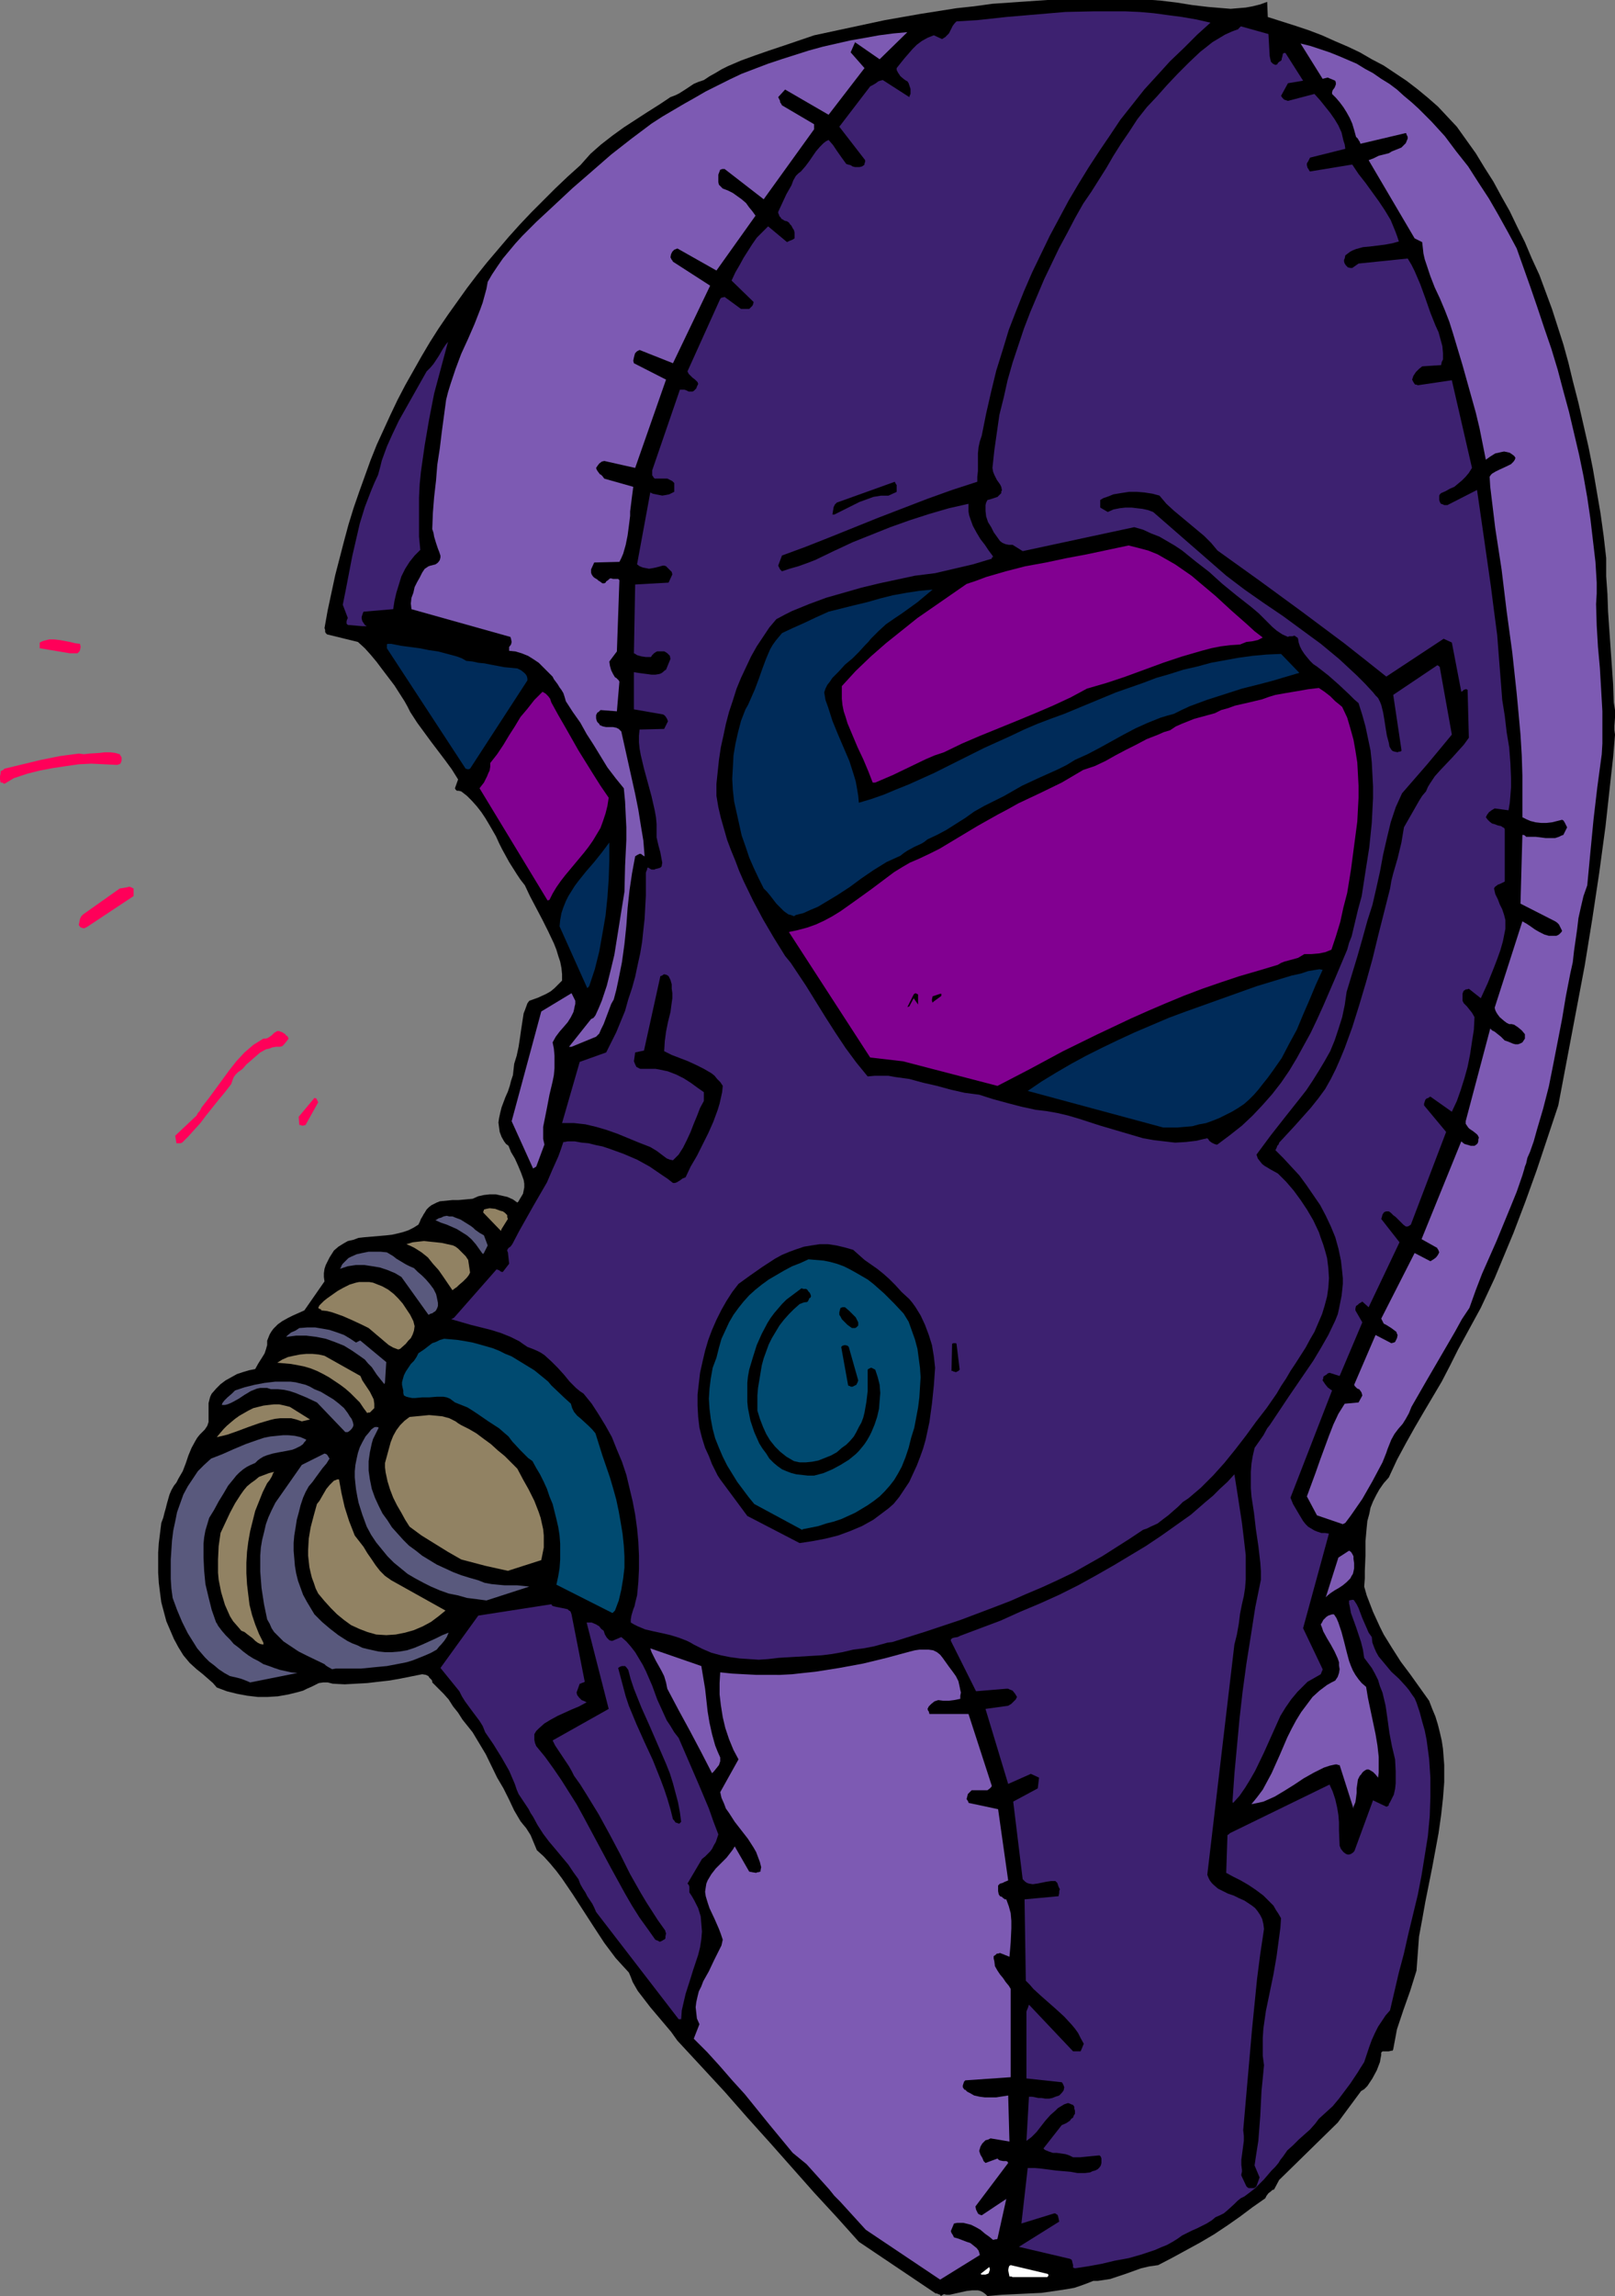 <?xml version="1.0" encoding="UTF-8" standalone="no"?>
<svg
   version="1.0"
   width="109.563mm"
   height="155.668mm"
   id="svg53"
   sodipodi:docname="Alien Mask.wmf"
   xmlns:inkscape="http://www.inkscape.org/namespaces/inkscape"
   xmlns:sodipodi="http://sodipodi.sourceforge.net/DTD/sodipodi-0.dtd"
   xmlns="http://www.w3.org/2000/svg"
   xmlns:svg="http://www.w3.org/2000/svg">
  <rect width="100%" height="100%" fill="#808080" stroke="none"/>
  <sodipodi:namedview
     id="namedview53"
     pagecolor="#ffffff"
     bordercolor="#000000"
     borderopacity="0.25"
     inkscape:showpageshadow="2"
     inkscape:pageopacity="0.0"
     inkscape:pagecheckerboard="0"
     inkscape:deskcolor="#d1d1d1"
     inkscape:document-units="mm" />
  <defs
     id="defs1">
    <pattern
       id="WMFhbasepattern"
       patternUnits="userSpaceOnUse"
       width="6"
       height="6"
       x="0"
       y="0" />
  </defs>
  <path
     style="fill:#000000;fill-opacity:1;fill-rule:evenodd;stroke:none"
     d="m 242.027,587.868 0.646,0.162 h 0.808 l 1.454,-0.323 2.908,-0.646 1.454,-0.162 h 0.646 0.808 l 0.646,0.162 0.646,0.323 0.646,0.485 0.485,0.485 3.716,-0.323 3.393,-0.162 3.393,-0.162 3.393,-0.162 3.393,-0.485 3.231,-0.485 1.777,-0.323 1.454,-0.485 1.777,-0.646 1.616,-0.646 h 1.131 l 1.131,-0.162 2.1,-0.323 1.939,-0.646 1.939,-0.646 4.039,-1.454 2.1,-0.485 2.262,-0.323 3.716,-1.939 3.554,-1.939 3.554,-1.939 3.554,-2.101 3.393,-2.262 3.231,-2.262 3.231,-2.424 3.231,-2.262 0.323,-0.646 0.485,-0.646 0.646,-0.485 0.323,-0.323 0.485,-0.162 1.293,-2.424 15.026,-14.705 5.978,-8.08 0.808,-0.485 0.808,-0.808 0.646,-0.97 0.646,-0.97 1.131,-2.101 0.808,-2.101 0.162,-0.97 0.162,-0.808 v -0.646 l 0.323,-0.323 h 1.616 l 0.646,-0.162 h 0.323 l 0.162,-0.323 0.485,-2.585 0.485,-2.585 0.808,-2.424 0.808,-2.424 1.777,-5.009 1.616,-5.171 0.323,-4.363 0.323,-4.363 0.808,-4.363 0.808,-4.525 1.777,-8.888 0.808,-4.363 0.808,-4.363 0.646,-4.525 0.485,-4.363 0.323,-4.201 v -4.363 l -0.162,-2.101 -0.162,-2.101 -0.323,-2.101 -0.485,-2.101 -0.485,-1.939 -0.646,-2.101 -0.808,-1.939 -0.808,-2.101 -4.847,-6.787 -2.424,-3.232 -2.262,-3.555 -2.1,-3.393 -0.969,-1.939 -1.777,-3.878 -0.808,-2.101 -0.808,-2.101 -0.646,-2.262 0.162,-2.101 v -1.939 l 0.162,-3.878 v -3.717 l 0.323,-3.555 0.162,-1.616 0.485,-1.778 0.323,-1.616 0.646,-1.616 0.808,-1.616 0.808,-1.454 1.131,-1.616 1.293,-1.454 2.1,-4.525 2.262,-4.201 2.262,-4.04 2.262,-3.878 4.685,-7.918 2.1,-4.04 2.1,-4.201 1.939,-3.555 1.939,-3.555 1.939,-3.555 3.554,-7.595 1.616,-3.878 3.231,-7.756 3.07,-8.08 2.908,-8.08 2.747,-8.241 2.747,-8.241 2.262,-11.958 2.262,-11.958 2.262,-11.958 1.939,-11.958 1.777,-11.796 1.616,-11.958 1.293,-11.796 0.646,-5.817 0.485,-5.817 -0.162,-1.131 v -1.131 l 0.162,-2.101 v -1.939 l -0.162,-0.97 -0.162,-0.97 -0.162,-4.686 -0.323,-4.686 -0.646,-9.211 -0.323,-4.686 -0.162,-4.525 -0.323,-4.525 v -4.686 l -0.646,-5.656 -0.808,-5.817 -0.969,-5.656 -0.969,-5.656 -1.131,-5.656 -1.293,-5.656 -1.293,-5.656 -1.454,-5.656 -1.131,-4.686 -1.293,-4.686 -1.454,-4.525 -1.454,-4.525 -1.616,-4.363 -1.616,-4.363 -1.939,-4.201 -1.777,-4.201 -1.939,-3.878 -1.939,-4.04 -2.1,-3.717 -2.1,-3.878 -2.262,-3.555 -2.262,-3.717 -2.424,-3.393 -2.424,-3.393 -2.424,-2.585 -2.424,-2.585 -2.585,-2.262 -2.747,-2.262 -2.747,-2.101 -2.908,-1.939 -2.908,-1.939 -3.07,-1.616 -3.07,-1.778 -3.07,-1.454 -3.393,-1.454 -3.231,-1.454 -3.393,-1.293 -3.393,-1.131 -3.554,-1.131 -3.554,-1.131 -0.162,-3.878 -1.777,0.646 -1.939,0.485 -1.777,0.323 -1.939,0.162 -1.939,0.162 -1.939,-0.162 -3.878,-0.323 L 305.685,1.293 301.645,0.646 297.606,0.162 295.506,0 h -2.1 -10.987 -4.685 -4.524 -4.685 l -4.685,0.323 -4.685,0.323 -4.685,0.323 -4.685,0.646 -4.524,0.485 -9.209,1.454 -9.209,1.616 -9.048,1.939 -9.048,1.939 -7.594,2.585 -3.878,1.293 -3.716,1.293 -3.554,1.293 -3.393,1.454 -1.616,0.808 -1.616,0.97 -1.454,0.808 -1.454,0.97 -1.454,0.485 -1.131,0.485 -0.969,0.646 -0.969,0.646 -1.777,1.131 -0.969,0.485 -1.293,0.485 -2.908,1.939 -3.07,1.939 -5.978,3.878 -2.908,2.101 -2.908,2.262 -1.293,1.131 -1.454,1.293 -1.293,1.454 -1.293,1.454 -3.231,2.909 -3.231,3.07 -3.07,3.07 -3.07,3.07 -2.908,3.07 -2.908,3.232 -2.747,3.232 -2.747,3.232 -2.585,3.232 -2.585,3.393 -2.424,3.393 -2.424,3.393 -2.424,3.555 -2.262,3.555 -2.1,3.555 -2.1,3.717 -2.1,3.717 -1.939,3.717 -1.777,3.717 -1.777,3.878 -1.777,3.878 -1.616,4.04 -1.454,4.04 -1.454,4.04 -1.454,4.201 -1.293,4.201 -1.131,4.201 -1.131,4.363 -1.131,4.363 -0.969,4.525 -0.969,4.525 -0.808,4.525 0.162,0.485 v 0.485 l 0.162,0.323 0.323,0.323 7.917,1.939 1.777,1.616 1.454,1.616 1.616,1.939 1.454,1.939 3.07,4.04 2.585,4.04 0.808,1.454 0.646,1.293 1.777,2.747 1.777,2.424 1.777,2.424 3.554,4.686 1.777,2.424 1.616,2.585 -0.808,2.262 0.162,0.323 0.323,0.323 h 0.485 l 0.646,0.162 1.454,1.131 1.293,1.293 1.293,1.454 1.131,1.454 0.969,1.454 0.969,1.616 1.777,3.07 0.808,1.778 0.808,1.616 1.777,3.232 1.939,3.07 0.969,1.454 1.131,1.454 1.293,2.747 1.616,3.07 1.616,3.07 1.454,2.909 1.454,3.07 0.646,1.616 0.485,1.616 0.485,1.454 0.323,1.616 0.162,1.616 v 1.616 l -0.969,0.97 -0.969,0.97 -0.969,0.808 -1.131,0.646 -2.1,0.97 -2.262,0.808 -0.485,0.646 -0.646,1.778 -0.323,0.808 -0.323,2.101 -0.323,2.101 -0.323,2.262 -0.323,2.101 -0.485,2.262 -0.646,2.101 -0.162,1.454 -0.162,1.454 -0.485,1.454 -0.323,1.293 -0.485,1.454 -0.646,1.454 -0.969,2.585 -0.323,1.293 -0.323,1.454 -0.162,1.131 0.162,1.293 0.162,1.131 0.485,1.293 0.646,1.131 0.485,0.646 0.646,0.485 0.646,1.616 0.969,1.616 0.808,1.778 0.808,1.939 0.646,1.778 0.162,0.97 v 0.97 l -0.162,0.808 -0.162,0.808 -0.485,0.808 -0.485,0.808 -0.162,0.323 -0.162,0.162 -0.162,0.162 v 0 l -1.131,-0.808 -1.454,-0.646 -1.454,-0.323 -1.454,-0.323 h -1.616 l -1.454,0.162 -1.454,0.323 -1.454,0.646 -1.777,0.162 -1.777,0.162 H 116.005 l -1.616,0.162 -1.616,0.162 -0.808,0.323 -0.646,0.323 -0.646,0.323 -0.646,0.485 -0.646,0.646 -0.485,0.808 -0.323,0.485 -0.162,0.323 -0.485,0.808 -0.323,0.808 -0.323,0.646 -1.293,0.808 -1.293,0.646 -1.454,0.485 -1.293,0.323 -1.454,0.323 -1.454,0.162 -5.655,0.485 -1.454,0.162 -1.293,0.485 -1.454,0.323 -1.131,0.646 -1.293,0.808 -1.131,0.97 -1.131,1.778 -0.485,0.97 -0.485,0.97 -0.323,0.97 -0.162,1.131 v 0.97 l 0.162,1.131 -5.17,7.433 -1.454,0.646 -1.454,0.646 -1.293,0.646 -1.454,0.808 -1.131,0.808 -1.131,1.131 -0.485,0.646 -0.485,0.808 -0.323,0.808 -0.323,0.808 v 1.131 l -0.323,1.131 -0.323,0.97 -0.485,0.808 -1.131,1.778 -0.808,1.454 -1.616,0.323 -1.616,0.485 -1.454,0.485 -1.454,0.808 -1.454,0.808 -1.293,0.97 -1.131,1.131 -1.131,1.293 -0.323,0.646 -0.162,0.485 -0.323,1.293 v 1.293 1.131 1.293 1.131 l -0.323,0.97 -0.323,0.485 -0.323,0.485 -0.646,0.646 -0.646,0.646 -0.646,0.808 -0.485,0.808 -0.969,1.778 -0.808,1.939 -0.646,1.939 -0.808,2.101 -1.131,1.939 -0.485,0.97 -0.646,0.808 -0.646,1.131 -0.485,1.131 -0.646,2.262 -0.323,1.293 -0.323,1.131 -0.323,1.293 -0.485,1.293 -0.323,2.585 -0.323,2.585 -0.162,2.424 v 2.585 2.585 l 0.162,2.585 0.323,2.585 0.323,2.424 0.646,2.424 0.646,2.424 0.969,2.262 0.969,2.262 1.131,2.101 1.293,2.101 1.616,1.939 1.777,1.616 0.808,0.646 0.808,0.646 1.293,1.131 1.293,1.131 0.969,1.131 2.585,0.97 2.585,0.646 2.585,0.485 2.747,0.323 h 2.585 l 2.585,-0.162 2.747,-0.485 2.585,-0.646 1.131,-0.323 0.969,-0.485 1.131,-0.485 0.969,-0.485 0.969,-0.485 1.131,-0.162 h 0.646 0.485 l 0.646,0.162 0.646,0.162 3.07,0.162 2.908,-0.162 2.908,-0.162 2.747,-0.323 2.908,-0.323 2.747,-0.485 5.655,-1.131 0.969,0.162 0.323,0.162 0.323,0.162 0.162,0.323 0.323,0.323 0.323,0.323 0.162,0.323 v 0.323 l 1.454,1.454 1.454,1.454 1.293,1.454 1.131,1.778 1.293,1.616 1.131,1.778 1.293,1.616 1.293,1.616 3.393,5.656 2.908,5.979 1.616,2.747 1.454,2.909 1.293,2.747 1.616,2.747 0.646,0.808 0.808,0.97 1.131,1.778 0.808,1.939 0.808,1.939 1.777,1.616 1.616,1.778 1.616,1.939 1.454,1.939 2.747,4.04 5.332,8.241 2.747,4.201 1.454,1.939 1.454,1.939 1.616,1.778 1.777,1.939 0.485,1.131 0.485,1.293 0.646,1.131 0.646,1.131 1.616,2.101 1.616,2.101 1.777,2.101 1.777,2.101 1.777,2.101 1.616,2.262 6.14,6.625 5.978,6.464 5.816,6.625 5.816,6.464 11.31,12.766 5.816,6.302 5.655,6.302 19.711,13.25 h 0.323 l 0.323,0.162 0.485,0.162 0.162,0.323 z"
     id="path1" />
  <path
     style="fill:#7d5ab3;fill-opacity:1;fill-rule:evenodd;stroke:none"
     d="m 241.058,584.152 10.179,-6.302 -0.162,-0.646 -0.162,-0.485 -0.485,-0.646 -0.808,-0.646 -0.808,-0.646 -0.969,-0.323 -2.1,-0.808 -1.131,-0.323 -0.162,-0.323 -0.162,-0.323 -0.323,-0.485 -0.162,-0.485 0.808,-1.939 0.808,-0.162 h 0.808 0.808 l 0.646,0.162 1.293,0.323 1.293,0.646 1.131,0.646 1.131,0.97 1.131,0.808 0.969,0.808 0.646,-0.162 h 0.323 l 0.162,-0.162 2.262,-10.18 -6.301,4.201 -0.485,-0.162 -0.323,-0.162 -0.162,-0.162 -0.162,-0.323 -0.323,-0.646 -0.162,-0.808 8.401,-11.15 -0.162,-0.323 -0.323,-0.162 h -0.808 l -0.808,-0.162 -0.323,-0.162 -0.323,-0.323 -3.07,1.131 -0.162,-0.162 -0.323,-0.323 -0.323,-0.808 -0.485,-0.808 -0.323,-0.97 0.323,-1.131 0.485,-0.808 0.485,-0.485 0.323,-0.323 0.646,-0.162 0.646,-0.323 4.847,0.808 -0.323,-11.796 -3.07,0.485 h -1.454 -1.454 l -1.293,-0.162 -1.454,-0.323 -1.131,-0.646 -0.646,-0.323 -0.485,-0.485 h -0.162 l -0.162,-0.162 -0.323,-0.485 v -0.485 l 0.162,-0.485 0.162,-0.485 0.323,-0.323 11.633,-0.808 v -22.623 l -0.485,-0.808 -0.808,-0.97 -0.646,-0.97 -0.808,-0.97 -0.646,-0.97 -0.646,-1.131 -0.162,-1.293 -0.162,-0.646 v -0.646 l 0.485,-0.323 0.323,-0.323 h 0.323 l 0.485,-0.162 2.424,0.97 0.162,-1.778 0.162,-1.939 0.162,-3.555 v -1.939 l -0.162,-1.939 -0.485,-1.778 -0.646,-1.778 h -0.323 l -0.485,-0.323 -0.323,-0.323 -0.485,-0.162 -0.323,-0.485 -0.162,-0.808 v -0.646 -0.808 l 0.485,-0.485 0.646,-0.162 0.646,-0.323 0.808,-0.323 -2.585,-18.26 -7.594,-1.616 v -0.162 l -0.162,-0.323 -0.323,-0.485 0.162,-0.646 0.162,-0.646 0.485,-0.485 0.485,-0.485 h 4.039 l 0.646,-0.485 0.323,-0.323 0.162,-0.323 -5.978,-18.421 h -10.017 l -0.162,-0.646 -0.162,-0.162 -0.162,-0.485 0.323,-0.646 0.646,-0.646 0.808,-0.646 0.969,-0.323 1.293,0.162 h 1.454 l 1.293,-0.162 1.616,-0.323 v -0.808 l 0.162,-0.808 -0.162,-0.646 -0.162,-0.808 -0.323,-1.454 -0.646,-1.293 -0.808,-1.131 -0.969,-1.293 -1.616,-2.262 -0.646,-0.808 -0.808,-0.646 -0.969,-0.485 -1.131,-0.162 h -1.131 -1.293 l -1.131,0.162 -1.293,0.323 -5.978,1.616 -5.978,1.454 -6.14,1.131 -6.14,0.97 -3.07,0.323 -2.908,0.323 -3.07,0.162 H 196.95 193.88 l -3.07,-0.162 -3.07,-0.162 -3.07,-0.323 -0.162,2.747 v 2.909 l 0.323,2.747 0.485,3.07 0.646,2.747 0.969,2.909 1.131,2.747 1.293,2.424 -4.685,8.403 0.323,1.454 0.646,1.454 0.485,1.293 0.808,1.131 1.454,2.262 3.393,4.363 1.454,2.262 0.646,1.131 0.485,1.293 0.485,1.293 0.323,1.293 -0.162,0.808 v 0.323 h -0.162 l -0.323,0.162 h -0.323 l -0.323,0.162 -0.969,-0.162 -0.808,-0.162 -3.716,-6.464 -0.485,0.808 -0.485,0.646 -1.131,1.454 -1.454,1.454 -1.293,1.293 -1.131,1.454 -0.485,0.808 -0.485,0.808 -0.323,0.808 -0.162,0.97 -0.162,1.131 0.162,1.131 0.485,1.616 0.485,1.454 1.293,2.747 1.131,2.585 0.485,1.293 0.485,1.454 -0.323,1.454 -0.646,1.293 -1.293,2.585 -1.293,2.747 -1.454,2.585 -0.485,1.293 -0.646,1.293 -0.323,1.293 -0.323,1.454 -0.162,1.293 0.162,1.454 0.162,1.454 0.646,1.454 -1.454,3.717 3.393,3.393 3.231,3.555 3.231,3.717 3.231,3.555 6.14,7.595 6.14,7.433 1.777,1.454 1.777,1.454 1.454,1.616 1.454,1.616 2.908,3.232 1.293,1.616 1.454,1.454 6.624,7.272 z"
     id="path2" />
  <path
     style="fill:#ffffff;fill-opacity:1;fill-rule:evenodd;stroke:none"
     d="m 259.638,583.506 h 8.401 0.485 l 0.162,-0.162 0.162,-0.323 -0.162,-0.323 -9.532,-2.262 -0.323,0.162 -0.162,0.323 -0.162,0.808 0.162,0.808 0.162,0.808 h 0.323 0.162 z"
     id="path3" />
  <path
     style="fill:#ffffff;fill-opacity:1;fill-rule:evenodd;stroke:none"
     d="m 252.044,582.859 h 0.646 l 0.485,-0.162 0.323,-0.162 0.162,-0.485 0.162,-0.485 -0.162,-0.646 -2.262,1.778 h 0.162 v 0.162 z"
     id="path4" />
  <path
     style="fill:#3d2170;fill-opacity:1;fill-rule:evenodd;stroke:none"
     d="m 275.633,581.243 3.231,-0.485 3.554,-0.646 3.393,-0.808 3.554,-0.646 3.393,-0.97 3.393,-1.131 1.454,-0.646 1.616,-0.646 1.454,-0.808 1.293,-0.808 1.131,-0.808 1.293,-0.646 1.293,-0.646 1.131,-0.485 2.585,-1.293 1.293,-0.808 0.969,-0.808 1.131,-0.485 0.969,-0.485 0.969,-0.808 1.777,-1.616 0.808,-0.808 0.808,-0.646 0.969,-0.485 1.293,-0.97 1.454,-1.131 1.131,-1.131 1.131,-1.131 0.969,-1.131 0.969,-1.131 0.969,-0.97 0.808,-0.97 0.485,-0.808 0.646,-0.808 1.131,-1.616 1.454,-1.293 1.454,-1.454 1.454,-1.293 1.454,-1.293 1.293,-1.454 0.969,-1.293 1.777,-1.616 1.777,-1.616 1.616,-1.939 1.454,-1.939 1.454,-1.939 1.293,-1.939 0.646,-0.97 0.485,-0.808 1.131,-1.778 1.293,-3.878 0.646,-1.778 0.808,-1.778 0.808,-1.616 0.969,-1.454 0.969,-1.454 1.131,-1.293 1.131,-4.848 1.131,-4.848 1.293,-4.848 1.131,-5.009 2.424,-10.019 0.969,-5.009 0.808,-5.009 0.808,-5.009 0.485,-5.171 0.162,-4.848 v -5.009 l -0.162,-2.424 -0.162,-2.424 -0.323,-2.424 -0.323,-2.424 -0.485,-2.424 -0.646,-2.262 -0.646,-2.424 -0.808,-2.424 -0.485,-1.131 -0.808,-1.131 -0.646,-0.97 -0.808,-0.97 -1.777,-1.939 -1.939,-1.778 -1.616,-1.939 -0.808,-0.97 -0.808,-0.97 -0.646,-1.131 -0.485,-1.131 -0.485,-1.293 -0.162,-1.454 -0.808,-1.131 -0.485,-1.131 -1.131,-2.585 -0.969,-2.585 -0.485,-0.97 -0.646,-0.97 -0.162,-0.162 h -0.323 l -0.808,0.162 v 0.808 l 0.162,0.646 0.323,1.778 0.646,1.778 0.646,1.778 0.646,1.939 0.646,1.939 0.485,1.939 0.323,2.101 0.969,1.293 0.969,1.293 0.808,1.454 0.808,1.616 0.485,1.616 0.646,1.616 0.808,3.393 0.485,3.393 0.485,3.555 0.646,3.393 0.808,3.393 0.162,3.07 v 1.616 1.454 l -0.162,1.454 -0.323,1.454 -0.646,1.293 -0.323,0.646 -0.323,0.485 v 0.323 l -0.485,0.323 h -0.162 l -3.393,-1.616 -4.685,12.766 -0.162,0.323 -0.323,0.323 -0.485,0.323 -0.485,0.162 h -0.323 l -0.485,-0.162 -0.646,-0.485 -0.646,-0.808 -0.323,-0.808 -0.162,-3.878 v -2.101 l -0.162,-1.939 -0.323,-1.939 -0.485,-2.101 -0.646,-1.939 -0.808,-1.778 -25.528,12.443 -0.323,0.323 -0.323,0.162 -0.323,9.695 1.777,0.97 1.939,0.97 1.939,1.131 1.939,1.293 1.939,1.454 1.777,1.778 0.808,0.808 0.646,1.131 0.646,0.97 0.646,1.131 -0.162,2.424 -0.323,2.424 -0.646,4.848 -0.808,4.686 -0.969,4.686 -0.969,4.686 -0.646,4.525 -0.162,2.424 v 2.262 2.262 l 0.323,2.424 -0.323,3.393 -0.323,3.232 -0.323,6.464 -0.485,6.302 -0.485,3.07 -0.485,3.232 1.293,3.07 -0.808,2.262 -0.162,0.162 -0.162,0.162 -0.323,0.162 h -0.485 -0.808 l -0.323,-0.162 -0.323,-0.323 -1.293,-2.747 v -0.323 l 0.162,-0.646 v -0.485 l -0.162,-1.293 v -1.293 l 0.646,-4.848 v -1.293 l -0.162,-1.454 1.131,-12.927 1.131,-12.927 1.293,-12.927 0.808,-6.302 0.969,-6.464 -0.162,-1.293 -0.323,-1.293 -0.485,-0.97 -0.646,-0.97 -0.646,-0.808 -0.808,-0.646 -0.969,-0.646 -0.969,-0.646 -1.454,-0.646 -1.293,-0.646 -1.454,-0.485 -1.293,-0.646 -1.293,-0.646 -1.131,-0.97 -0.485,-0.485 -0.485,-0.646 -0.323,-0.646 -0.323,-0.808 6.947,-58.981 0.323,-1.293 0.323,-1.293 0.485,-2.747 0.323,-2.585 0.485,-2.424 0.485,-2.101 0.323,-2.101 0.162,-2.101 v -2.101 -2.101 -2.101 l -0.485,-4.201 -0.485,-4.04 -0.646,-4.201 -0.646,-4.201 -0.646,-4.04 -1.777,1.939 -1.939,1.778 -1.777,1.778 -1.939,1.616 -3.716,3.232 -3.878,2.747 -3.878,2.747 -3.878,2.585 -8.078,4.848 -4.524,2.585 -4.685,2.585 -4.847,2.424 -5.009,2.262 -5.009,2.101 -5.009,2.262 -10.34,3.878 -0.646,0.323 -0.969,0.162 -0.485,0.162 -0.162,0.162 v 0 l -0.162,0.162 v 0.323 l 6.463,12.927 7.755,-0.646 h 0.485 l 0.323,0.162 0.808,0.323 0.646,0.808 0.485,0.808 -0.323,0.646 -0.485,0.485 -0.646,0.646 -0.808,0.485 -5.816,0.808 5.816,19.229 5.816,-2.585 2.1,0.97 -0.323,2.747 -6.301,3.393 2.424,19.876 0.323,0.323 0.323,0.323 0.485,0.323 0.485,0.162 0.969,0.162 1.131,-0.162 2.424,-0.485 1.131,-0.162 h 1.131 l 0.485,0.485 0.162,0.485 0.162,0.485 0.323,0.646 -0.162,0.485 v 0.485 l -0.162,0.808 -8.725,0.808 0.323,20.845 0.969,0.97 0.969,1.131 1.939,1.778 4.039,3.555 1.939,1.778 1.939,2.101 0.808,0.97 0.808,1.131 0.646,1.293 0.808,1.454 -0.808,1.939 h -1.939 l -11.31,-11.958 -0.323,0.97 -0.162,0.323 -0.162,0.485 v 17.129 l 9.048,0.97 0.162,0.162 0.162,0.323 0.162,0.323 0.162,0.485 -0.162,0.808 -0.485,0.646 -0.646,0.646 -0.485,0.162 -0.485,0.162 -0.808,0.323 -0.808,0.162 h -0.969 l -0.969,-0.162 h -0.808 l -0.808,-0.162 -0.808,-0.162 h -0.808 l -0.646,11.311 0.646,-0.485 0.646,-0.485 1.293,-1.293 1.131,-1.454 1.131,-1.454 1.293,-1.454 1.293,-1.131 0.646,-0.646 0.808,-0.485 0.808,-0.485 0.969,-0.323 0.485,0.162 0.323,0.162 0.485,0.162 0.323,0.485 v 0.485 l 0.162,0.485 v 0.808 l -0.323,0.485 -0.162,0.485 -0.485,0.323 -0.323,0.485 -0.969,0.646 -1.131,0.485 -4.685,5.979 0.323,0.323 0.323,0.162 0.808,0.323 0.969,0.323 h 0.969 l 1.131,0.162 1.131,0.162 0.969,0.323 0.969,0.485 h 0.969 0.808 l 1.616,-0.162 1.616,-0.162 1.777,-0.162 0.323,0.323 0.162,0.485 v 1.131 l -0.162,0.646 -0.323,0.485 -0.485,0.485 -0.646,0.323 -0.646,0.162 -0.646,0.323 -1.293,0.162 h -1.939 l -1.777,-0.323 -3.716,-0.323 -3.716,-0.485 -1.777,-0.162 h -1.777 l -1.616,14.22 8.401,-2.585 h 0.323 l 0.162,0.162 0.323,0.162 0.162,0.323 0.162,0.646 0.162,0.808 -10.34,6.464 13.087,3.07 0.323,0.162 0.162,0.162 0.162,0.646 0.162,0.646 v 0.646 z"
     id="path5" />
  <path
     style="fill:#3d2170;fill-opacity:1;fill-rule:evenodd;stroke:none"
     d="m 174.654,517.415 0.162,-2.262 0.485,-2.101 0.485,-2.101 1.293,-4.04 0.646,-2.101 1.293,-3.878 0.485,-1.939 0.323,-2.101 0.162,-1.939 -0.162,-1.939 -0.162,-1.939 -0.646,-2.101 -0.485,-0.97 -0.485,-0.97 -0.646,-1.131 -0.646,-0.97 v -0.808 -0.646 l -0.162,-0.485 -0.323,-0.323 3.716,-6.302 0.808,-0.646 0.646,-0.646 0.646,-0.646 0.485,-0.646 0.485,-0.97 0.485,-0.808 0.323,-0.97 0.323,-0.97 -1.293,-3.393 -1.131,-3.232 -2.585,-6.14 -5.17,-11.958 -1.131,-1.454 -0.969,-1.616 -0.969,-1.454 -0.808,-1.778 -1.616,-3.555 -1.293,-3.555 -1.616,-3.717 -0.808,-1.616 -0.969,-1.616 -0.969,-1.616 -1.131,-1.454 -1.131,-1.293 -1.293,-1.131 -2.262,0.97 h -0.323 l -0.485,-0.162 -0.323,-0.323 -0.323,-0.323 -0.485,-0.808 -0.162,-0.485 -0.162,-0.485 -0.646,-0.485 -0.485,-0.646 -0.808,-0.485 -1.131,-0.485 h -0.162 -0.323 -0.323 -0.485 l 5.655,22.138 -14.379,8.08 0.646,1.293 0.646,0.97 2.908,4.363 0.646,1.131 0.646,1.293 1.616,2.262 1.616,2.585 3.07,5.009 2.747,5.009 2.747,5.171 2.585,5.171 2.747,4.848 1.454,2.424 1.454,2.262 1.454,2.262 1.616,2.262 0.323,0.485 v 0.323 l 0.162,0.162 v 0.162 l -0.162,0.808 v 0.485 l -0.323,0.323 h -0.162 l -0.162,0.162 -0.323,0.162 -0.323,0.162 h -0.323 l -0.162,-0.162 -0.808,-0.323 -1.939,-2.747 -2.1,-2.909 -1.939,-3.07 -1.777,-3.07 -3.554,-6.464 -3.554,-6.625 -3.554,-6.625 -1.777,-3.232 -1.939,-3.07 -1.939,-3.07 -2.1,-3.07 -2.1,-2.909 -2.262,-2.747 -0.323,-0.808 -0.162,-0.808 v -1.454 l 0.485,-0.808 0.646,-0.646 1.454,-1.293 1.616,-0.97 1.777,-0.97 3.554,-1.616 1.939,-0.808 1.777,-0.97 0.162,-0.162 h -0.162 l -0.323,-0.162 -0.808,-0.323 -0.323,-0.323 -0.323,-0.323 -0.485,-0.646 -0.162,-0.646 0.808,-2.262 h 0.162 l 0.323,-0.162 0.485,-0.162 0.323,-0.162 -3.393,-17.29 -0.162,-0.485 -0.162,-0.323 -0.323,-0.162 -0.323,-0.323 -0.646,-0.162 -0.808,-0.162 -1.616,-0.323 -0.646,-0.162 -0.323,-0.162 -0.162,-0.323 -18.742,2.909 -9.694,13.412 4.847,5.979 0.646,1.293 0.808,1.293 1.777,2.424 0.969,1.293 0.969,1.293 0.808,1.293 0.646,1.616 2.1,3.07 2.1,3.393 1.939,3.393 1.454,3.393 0.485,1.454 0.485,1.131 0.646,0.97 0.646,0.97 1.293,1.939 0.485,0.97 0.646,0.97 1.131,2.101 1.454,2.262 1.454,1.939 1.777,2.101 1.616,1.939 1.616,1.939 1.293,1.939 1.293,1.778 0.485,1.293 0.646,1.131 0.646,0.97 0.485,0.97 1.293,1.939 0.485,0.97 0.485,1.131 21.165,27.47 z"
     id="path6" />
  <path
     style="fill:#000000;fill-opacity:1;fill-rule:evenodd;stroke:none"
     d="m 174.169,467.322 0.485,-0.485 -0.323,-2.424 -0.485,-2.585 -0.646,-2.424 -0.646,-2.424 -0.808,-2.585 -0.969,-2.424 -2.1,-4.848 -2.1,-4.848 -2.1,-4.686 -1.939,-4.848 -0.808,-2.424 -0.646,-2.424 -0.485,-0.646 -0.162,-0.162 -0.162,-0.162 h -0.323 -0.485 l -0.485,0.162 -0.485,0.323 0.646,2.424 0.646,2.424 0.646,2.424 0.808,2.424 1.939,4.686 2.1,4.686 2.1,4.525 1.939,4.848 0.969,2.585 0.808,2.424 0.808,2.747 0.646,2.585 0.323,0.323 0.323,0.485 0.485,0.162 z"
     id="path7" />
  <path
     style="fill:#7d5ab3;fill-opacity:1;fill-rule:evenodd;stroke:none"
     d="m 347.046,462.959 0.485,-1.131 0.162,-1.131 0.162,-1.293 v -1.131 l 0.162,-1.131 0.162,-1.131 0.485,-0.97 0.323,-0.323 0.323,-0.485 0.323,-0.323 0.485,-0.323 0.323,-0.162 v 0 h 0.485 l 0.323,0.162 0.808,0.485 0.646,0.646 0.646,0.808 0.162,-1.293 v -1.293 -1.293 -1.454 l -0.323,-2.909 -0.485,-2.909 -1.293,-6.14 -0.646,-3.07 -0.485,-2.909 -1.131,-0.97 -0.808,-0.97 -0.808,-1.131 -0.646,-1.131 -0.485,-1.131 -0.485,-1.293 -0.646,-2.424 -0.646,-2.585 -0.646,-2.424 -0.808,-2.424 -0.485,-1.131 -0.646,-0.97 h -0.485 l -0.485,0.162 -0.485,0.162 -0.485,0.323 -0.808,0.808 -0.323,0.646 -0.323,0.485 0.323,0.808 0.323,0.97 0.969,1.778 0.969,1.616 0.969,1.778 0.808,1.778 0.323,0.97 v 0.808 l 0.162,0.97 -0.162,0.97 -0.323,0.97 -0.646,0.97 -0.969,0.485 -1.131,0.646 -1.939,1.454 -1.777,1.616 -1.454,1.939 -1.454,1.939 -1.293,2.101 -1.131,2.101 -1.131,2.262 -1.939,4.525 -2.1,4.686 -1.131,2.101 -1.131,2.101 -1.454,1.939 -1.454,1.778 1.616,-0.323 1.454,-0.323 1.454,-0.646 1.454,-0.646 2.424,-1.454 2.585,-1.616 2.424,-1.616 2.585,-1.454 1.293,-0.646 1.293,-0.646 1.454,-0.485 1.454,-0.323 h 0.485 l 0.323,0.162 h 0.162 0.162 l 3.554,11.15 z"
     id="path8" />
  <path
     style="fill:#3d2170;fill-opacity:1;fill-rule:evenodd;stroke:none"
     d="m 316.186,461.989 1.616,-1.778 1.454,-2.101 1.293,-2.101 1.293,-2.262 2.262,-4.686 2.1,-4.686 2.1,-4.686 1.293,-2.101 1.454,-2.101 1.616,-1.939 1.777,-1.778 0.808,-0.808 1.131,-0.646 1.131,-0.646 1.131,-0.646 0.323,-0.808 0.162,-0.323 v -0.162 l -5.009,-10.503 6.624,-24.239 -0.969,-0.162 h -0.969 l -0.969,-0.323 -0.808,-0.323 -0.808,-0.485 -0.808,-0.485 -0.646,-0.646 -0.646,-0.808 -0.485,-0.808 -0.485,-0.808 -1.616,-2.747 -0.646,-1.616 10.663,-27.47 -0.485,-0.323 -0.646,-0.485 -0.646,-0.808 -0.323,-0.485 -0.323,-0.485 v -0.162 l 0.162,-0.323 V 352.915 l 0.162,-0.323 h 0.162 l 0.162,-0.162 0.323,-0.162 0.323,-0.323 0.485,-0.162 2.585,0.808 5.816,-13.735 -1.777,-3.07 v -0.485 l 0.162,-0.646 0.485,-0.323 0.323,-0.323 0.323,-0.162 0.485,-0.323 1.616,1.454 7.917,-16.644 -4.685,-5.979 0.162,-0.485 0.162,-0.646 0.323,-0.485 0.162,-0.162 0.485,-0.162 h 0.646 l 0.485,0.323 0.646,0.646 0.646,0.485 1.293,1.293 0.646,0.646 0.646,0.485 h 0.162 0.323 l 0.323,-0.162 0.485,-0.323 9.048,-23.754 -5.655,-6.787 v -0.485 l 0.162,-0.485 0.162,-0.485 0.323,-0.323 0.485,-0.162 0.162,-0.162 0.323,-0.162 5.493,3.878 1.293,-2.747 0.969,-2.747 0.969,-3.07 0.808,-2.909 0.646,-3.232 0.485,-3.232 0.485,-3.07 0.162,-3.232 -0.646,-1.131 -0.646,-0.808 -0.646,-0.808 -0.808,-0.808 -0.162,-0.323 -0.162,-0.323 v -0.97 -0.808 l 0.162,-0.485 0.162,-0.323 0.323,-0.162 0.162,-0.162 h 0.323 l 0.485,-0.162 3.07,2.424 1.777,-3.878 1.616,-4.04 0.808,-2.101 0.808,-2.262 0.646,-2.262 0.485,-2.424 0.162,-0.808 v -0.808 -0.808 -0.646 l -0.323,-1.293 -0.485,-1.454 -0.646,-1.293 -0.485,-1.293 -0.646,-1.293 -0.323,-1.454 0.162,-0.323 0.162,-0.162 0.646,-0.485 0.808,-0.323 0.969,-0.485 v -13.412 l -0.162,-0.323 -0.323,-0.162 -0.485,-0.323 -0.808,-0.162 -0.808,-0.323 -0.646,-0.162 -0.646,-0.485 -0.485,-0.485 -0.485,-0.646 0.323,-0.646 0.485,-0.646 0.646,-0.485 0.808,-0.485 3.554,0.485 0.323,-1.939 0.162,-1.939 0.162,-2.101 v -2.101 l -0.162,-3.878 -0.323,-4.201 -0.646,-3.878 -0.485,-4.201 -0.646,-4.04 -0.323,-4.201 -0.485,-6.14 -0.485,-6.302 -0.808,-6.14 -0.808,-6.302 -1.777,-12.443 -1.777,-12.281 -7.594,3.878 h -0.808 l -0.323,-0.162 -0.485,-0.162 -0.162,-0.162 -0.162,-0.323 -0.162,-0.485 v -1.131 l 0.162,-0.323 0.323,-0.323 1.131,-0.485 1.131,-0.646 1.131,-0.485 0.969,-0.808 0.969,-0.808 0.969,-0.97 0.808,-0.97 0.808,-1.293 -5.17,-22.461 -8.725,1.293 v 0 l -0.323,-0.162 h -0.323 l -0.162,-0.162 -0.323,-0.485 -0.323,-0.646 0.162,-0.485 0.162,-0.485 0.323,-0.485 0.323,-0.485 0.808,-0.808 0.808,-0.646 4.847,-0.323 0.162,-0.808 0.323,-0.646 v -0.808 -0.808 l -0.162,-1.778 -0.485,-1.778 -0.485,-1.778 -0.808,-1.778 -0.646,-1.616 -0.646,-1.616 -1.293,-3.717 -1.293,-3.555 -1.454,-3.393 -0.808,-1.616 -0.969,-1.616 -12.602,1.293 -1.616,1.131 h -0.485 l -0.646,-0.162 -0.323,-0.323 -0.162,-0.162 -0.323,-0.485 -0.162,-0.485 v -0.485 l 0.162,-0.323 0.162,-0.808 0.646,-0.485 0.646,-0.485 0.646,-0.323 0.808,-0.323 1.777,-0.485 1.777,-0.162 3.878,-0.485 1.777,-0.323 1.777,-0.485 -0.485,-1.454 -0.485,-1.293 -1.131,-2.747 -1.454,-2.424 -1.616,-2.424 -3.393,-4.686 -1.777,-2.262 -1.616,-2.424 -10.825,1.778 -0.162,-0.162 -0.162,-0.323 -0.323,-0.485 -0.162,-0.646 V 41.852 l 0.323,-0.485 0.485,-0.97 9.048,-2.262 -0.162,-1.131 -0.323,-0.97 -0.485,-2.101 -0.808,-1.778 -0.969,-1.616 -1.131,-1.616 -1.293,-1.616 -1.293,-1.616 -1.454,-1.616 -6.786,1.778 -0.485,-0.162 -0.485,-0.162 -0.485,-0.485 -0.323,-0.485 1.777,-3.232 3.878,-0.646 -4.524,-7.11 h -0.323 l -0.323,0.162 -0.162,0.808 -0.162,0.485 v 0.323 l -0.323,0.323 -0.323,0.162 -0.162,0.162 -0.162,0.162 -0.162,0.323 -0.485,0.162 -0.323,-0.162 -0.323,-0.162 -0.485,-0.485 -0.162,-0.646 -0.162,-0.808 -0.323,-5.656 -6.947,-1.939 v 0 h -0.162 l -0.323,0.323 -0.162,0.162 -0.162,0.162 v 0 h 0.162 l -1.777,0.646 -1.777,0.808 -1.616,0.97 -1.616,0.97 -1.616,1.293 -1.454,1.131 -2.908,2.747 -2.908,2.909 -2.747,2.909 -2.585,2.909 -2.585,2.747 -2.424,3.07 -2.1,3.232 -2.1,3.07 -1.939,3.07 -1.777,3.07 -3.878,6.14 -2.1,3.07 -2.1,3.717 -1.939,3.717 -2.1,3.878 -1.939,4.04 -1.939,4.04 -1.777,4.201 -1.777,4.201 -1.616,4.201 -1.454,4.363 -1.454,4.363 -1.293,4.525 -0.969,4.363 -1.131,4.525 -0.646,4.525 -0.646,4.525 -0.485,4.525 0.162,0.97 0.323,0.808 0.646,1.293 0.808,1.131 0.323,0.646 0.162,0.808 v 0.162 l -0.162,0.162 v 0.323 0.162 l -0.323,0.323 -0.323,0.323 -0.323,0.323 -0.485,0.162 -0.969,0.323 -1.131,0.323 -0.323,0.646 -0.162,0.646 v 0.808 0.646 l 0.162,1.454 0.485,1.454 0.808,1.293 0.646,1.293 0.808,1.131 0.808,1.131 0.646,0.485 0.808,0.323 0.808,0.162 h 0.969 l 2.585,1.616 28.597,-6.14 2.262,0.646 2.1,0.97 2.1,0.808 1.939,1.131 1.939,1.131 1.939,1.293 3.393,2.747 3.554,2.747 1.777,1.616 1.616,1.454 3.554,2.909 3.716,2.909 0.969,0.808 1.131,0.97 2.262,2.262 1.131,1.131 1.131,0.97 1.454,0.97 1.454,0.646 0.323,-0.162 h 0.808 l 0.485,-0.162 0.323,0.162 0.162,0.162 0.323,0.162 0.162,0.323 0.162,0.97 0.323,0.97 0.485,0.97 0.646,0.97 0.646,0.808 0.808,0.97 0.808,0.808 0.969,0.646 1.454,1.131 1.454,1.131 2.747,2.424 2.585,2.424 1.293,1.293 1.131,0.97 0.969,3.07 0.808,2.909 0.646,3.07 0.646,3.07 0.323,3.07 0.162,3.07 0.162,3.07 v 3.07 l -0.162,3.07 -0.162,3.232 -0.646,6.302 -0.969,6.14 -0.969,6.302 -0.969,3.555 -0.808,3.393 -0.808,3.393 -0.646,1.616 -0.485,1.778 -3.07,7.272 -3.07,7.11 -1.616,3.555 -1.616,3.393 -1.777,3.232 -1.777,3.232 -1.939,3.232 -2.1,3.07 -2.262,2.909 -2.424,2.747 -2.585,2.747 -2.747,2.585 -3.07,2.424 -3.231,2.424 h -0.323 l -0.485,-0.162 -0.646,-0.323 -0.646,-0.485 -0.162,-0.323 -0.323,-0.323 -1.454,0.323 -1.293,0.323 -2.747,0.323 -2.747,0.162 -2.747,-0.323 -2.747,-0.323 -2.747,-0.485 -2.747,-0.808 -2.747,-0.808 -5.493,-1.616 -5.493,-1.778 -2.747,-0.808 -2.747,-0.646 -2.747,-0.485 -2.747,-0.323 -3.716,-0.808 -3.716,-0.97 -3.554,-0.97 -3.554,-1.131 -3.716,-0.485 -3.554,-0.808 -3.554,-0.97 -3.554,-0.808 -3.554,-0.97 -3.554,-0.485 -1.777,-0.323 h -1.777 -1.777 l -1.777,0.162 -1.454,-1.778 -1.454,-1.778 -2.747,-3.717 -2.585,-3.878 -2.585,-4.04 -5.009,-8.08 -2.585,-3.878 -1.293,-1.939 -1.454,-1.778 -2.908,-4.686 -2.747,-4.686 -2.585,-4.848 -2.424,-5.009 -1.131,-2.585 -0.969,-2.585 -1.131,-2.747 -0.969,-2.585 -1.616,-5.656 -0.646,-2.747 -0.485,-2.909 v -3.07 l 0.323,-3.07 0.323,-3.07 0.485,-3.232 0.646,-2.909 0.646,-3.07 0.808,-3.07 0.969,-2.909 0.969,-3.07 1.131,-2.747 1.293,-2.747 1.293,-2.747 1.454,-2.585 1.616,-2.424 1.616,-2.424 1.777,-2.101 2.1,-1.131 1.939,-0.97 4.362,-1.778 4.362,-1.616 4.524,-1.293 4.524,-1.293 4.685,-1.131 4.524,-0.97 4.524,-0.97 2.585,-0.323 2.585,-0.323 4.847,-1.131 4.847,-1.131 4.847,-1.454 v -0.162 -0.162 h 0.162 l 0.162,-0.162 v 0 l -0.162,-0.323 -0.969,-1.293 -0.969,-1.454 -1.131,-1.454 -0.969,-1.616 -0.969,-1.778 -0.646,-1.778 -0.323,-0.97 -0.162,-0.97 v -0.97 -0.97 l -5.009,1.131 -5.009,1.454 -5.009,1.616 -5.009,1.778 -4.847,1.939 -4.847,1.939 -4.847,2.262 -4.685,2.262 -2.1,0.808 -2.262,0.808 -2.262,0.646 -0.969,0.323 -0.969,0.323 -0.162,-0.162 -0.323,-0.323 -0.162,-0.323 -0.323,-0.646 0.969,-2.585 6.14,-2.262 6.14,-2.424 12.441,-5.009 6.301,-2.424 6.301,-2.424 6.301,-2.262 6.463,-2.101 v -1.293 l 0.162,-1.454 v -3.07 -1.454 l 0.162,-1.616 0.323,-1.454 0.485,-1.454 1.131,-5.656 1.293,-5.656 1.293,-5.333 1.616,-5.171 1.616,-5.333 1.939,-5.009 1.939,-4.848 2.1,-4.848 2.262,-4.686 2.262,-4.686 2.424,-4.525 2.424,-4.525 2.585,-4.363 2.585,-4.201 2.747,-4.201 2.747,-4.04 2.585,-3.878 3.07,-3.878 3.07,-3.878 3.393,-3.717 3.231,-3.555 3.554,-3.393 3.393,-3.393 3.393,-3.07 -3.554,-0.808 -3.716,-0.646 -3.716,-0.485 -3.554,-0.485 -3.716,-0.323 -3.716,-0.162 h -3.878 -3.716 l -7.594,0.162 -7.594,0.646 -7.594,0.646 -7.432,0.808 -5.332,0.323 -0.485,0.485 -0.485,0.646 -0.646,1.293 -0.323,0.646 -0.485,0.485 -0.485,0.485 -0.808,0.485 -2.1,-0.97 -1.616,0.646 -1.454,0.808 -1.293,0.97 -1.131,1.131 -2.1,2.424 -1.939,2.424 v 0.485 l 0.323,0.646 0.323,0.485 0.323,0.485 0.969,0.808 0.485,0.323 0.323,0.162 0.323,0.485 0.162,0.485 0.323,0.97 v 0.646 0.646 l -0.162,0.323 -0.162,0.485 -6.786,-4.363 -0.646,0.162 -0.485,0.162 -0.646,0.485 -0.808,0.485 -0.323,0.162 -0.323,0.162 -7.917,10.342 6.624,8.564 v 0.485 l -0.162,0.323 v 0.323 l -0.162,0.162 -0.485,0.323 -0.646,0.162 h -0.485 -0.646 l -0.646,-0.162 -0.485,-0.323 -0.646,-0.162 -0.485,-0.162 -1.293,-1.778 -1.131,-1.616 -0.969,-1.454 -1.131,-1.293 -0.646,0.323 -0.646,0.485 -0.969,0.97 -0.969,1.131 -1.777,2.585 -0.969,1.293 -1.131,1.293 -0.646,0.485 -0.646,0.646 -0.646,1.131 -0.485,1.293 -1.293,2.262 -2.1,4.525 v 0.323 l 0.162,0.323 0.162,0.485 0.323,0.323 0.162,0.323 0.323,0.162 0.485,0.323 0.646,0.162 0.485,0.323 0.323,0.485 0.323,0.323 0.323,0.646 0.323,0.485 0.162,0.646 v 0.646 0.808 l -0.485,0.323 -0.808,0.323 -0.646,0.323 -4.847,-4.04 -1.454,1.454 -1.454,1.454 -1.131,1.616 -1.131,1.778 -1.131,1.778 -0.969,1.778 -1.131,1.939 -0.969,2.101 5.655,5.494 -0.162,0.646 -0.162,0.323 -0.323,0.323 -0.323,0.323 -0.162,0.162 h -2.1 l -4.201,-3.07 -0.646,0.162 h -0.162 l -0.323,0.323 -8.401,18.583 0.162,0.323 0.162,0.323 0.485,0.485 0.485,0.485 0.646,0.485 0.323,0.323 0.323,0.323 0.162,0.485 -0.162,0.323 -0.162,0.323 -0.162,0.485 -0.323,0.323 -0.323,0.323 -0.323,0.162 h -0.485 -0.485 l -0.646,-0.323 -0.485,-0.162 h -0.646 -0.485 l -7.109,20.684 v 1.131 0.162 l 0.162,0.162 0.162,0.323 0.323,0.323 h 1.131 1.454 0.646 l 0.646,0.323 0.646,0.323 0.485,0.485 v 2.262 l -0.646,0.323 -0.646,0.323 -0.808,0.162 -0.969,0.162 -0.808,-0.162 -0.808,-0.162 -0.808,-0.162 -0.646,-0.323 -3.393,18.421 0.646,0.485 0.808,0.323 0.808,0.162 0.808,0.162 0.969,-0.162 0.808,-0.162 1.777,-0.485 h 0.323 l 0.485,0.162 0.323,0.323 0.323,0.323 0.485,0.485 0.323,0.323 0.162,0.646 -0.969,2.101 -8.563,0.485 -0.323,17.613 0.323,0.162 0.485,0.323 1.131,0.323 1.131,0.162 h 1.293 l 0.323,-0.485 0.485,-0.485 0.485,-0.323 0.323,-0.162 h 0.485 0.969 0.323 l 0.323,0.162 0.485,0.323 0.646,0.646 0.162,0.808 -1.131,2.747 -0.485,0.323 -0.323,0.323 -0.485,0.323 -0.485,0.162 -0.969,0.162 h -0.969 l -1.131,-0.162 -1.293,-0.162 -1.131,-0.162 -0.969,-0.162 v 9.534 l 7.432,1.293 0.323,0.162 0.323,0.323 0.323,0.485 0.162,0.323 0.162,0.485 -0.969,1.939 -6.301,0.162 -0.162,1.616 v 1.616 l 0.162,1.616 0.323,1.778 0.808,3.393 0.969,3.555 0.969,3.555 0.808,3.555 0.323,1.778 0.162,1.778 v 1.778 1.616 l 0.485,2.101 0.485,1.778 0.323,1.778 0.162,0.808 -0.162,0.97 -0.162,0.162 -0.162,0.162 -0.485,0.162 -0.646,0.162 h -0.162 l -0.162,0.162 h -0.808 l -0.323,-0.162 -0.485,-0.323 h -0.162 l -0.162,0.162 v 0.323 l -0.162,0.323 -0.162,0.485 v 2.909 2.909 l -0.162,2.909 -0.162,3.07 -0.323,2.909 -0.323,3.07 -0.485,2.909 -0.646,2.909 -0.646,3.07 -0.808,2.909 -0.969,2.909 -0.808,2.909 -1.131,2.747 -1.131,2.747 -1.293,2.585 -1.293,2.585 -6.786,2.424 -4.524,15.674 h 1.616 1.454 l 1.454,0.162 1.454,0.162 2.747,0.646 2.747,0.808 2.747,0.97 2.747,1.131 2.747,1.131 2.908,1.131 0.808,0.485 0.808,0.485 0.646,0.485 0.646,0.485 1.293,0.97 0.808,0.323 0.808,0.162 0.646,-0.646 0.808,-0.808 1.131,-1.778 0.969,-1.939 0.969,-2.101 0.808,-2.101 0.808,-1.939 0.808,-2.101 0.969,-1.778 v -2.262 l -1.616,-1.131 -1.777,-1.293 -1.777,-1.131 -1.939,-0.97 -2.1,-0.808 -2.262,-0.485 -0.969,-0.162 h -1.131 -1.131 -1.131 -0.485 l -0.323,-0.162 -0.646,-0.323 -0.323,-0.646 -0.323,-0.808 0.323,-2.262 2.262,-0.485 4.201,-19.068 0.485,-0.162 0.162,-0.162 0.323,-0.162 0.646,0.162 0.485,0.323 0.485,0.97 0.323,1.131 v 1.131 l 0.162,1.131 v 1.293 l -0.162,1.131 -0.323,2.424 -0.646,2.585 -0.485,2.424 -0.323,2.424 -0.162,2.585 1.939,0.97 4.201,1.616 2.1,0.97 1.939,0.97 1.939,1.131 0.808,0.646 0.646,0.808 0.808,0.808 0.646,0.97 -0.162,1.616 -0.323,1.454 -0.323,1.454 -0.485,1.616 -1.131,3.07 -1.293,2.909 -1.454,2.909 -1.454,2.909 -1.616,2.747 -1.293,2.747 -0.808,0.323 -0.646,0.485 -0.808,0.485 -0.485,0.162 h -0.485 l -1.454,-1.131 -1.454,-0.97 -3.07,-2.101 -3.231,-1.778 -3.393,-1.454 -3.554,-1.293 -1.939,-0.646 -1.616,-0.323 -1.939,-0.485 -1.777,-0.162 -1.777,-0.323 h -1.777 l -0.808,0.162 h -0.162 -0.162 l -0.646,1.939 -0.646,1.778 -1.454,3.232 -1.454,3.393 -1.777,3.07 -1.777,3.07 -3.554,6.302 -1.777,3.393 -0.485,0.646 -0.485,0.323 -0.323,0.485 v 0.323 l 0.162,0.323 0.323,2.909 -1.616,2.101 h -0.323 l -0.323,-0.162 -0.162,-0.162 -0.323,-0.162 -0.485,-0.162 -10.663,12.119 -0.323,0.323 -0.323,0.162 -0.323,0.162 v 0 l 5.009,1.454 5.17,1.293 2.585,0.808 2.424,0.97 2.262,1.131 1.131,0.808 0.969,0.646 1.293,0.485 1.131,0.485 0.969,0.485 0.969,0.646 1.777,1.616 1.616,1.616 1.616,1.778 1.454,1.778 1.616,1.616 0.969,0.808 0.969,0.646 2.1,2.585 1.777,2.747 1.777,2.909 1.616,2.909 1.293,3.232 1.293,3.07 1.131,3.393 0.808,3.393 0.808,3.393 0.646,3.393 0.485,3.555 0.323,3.393 0.162,3.555 v 3.393 l -0.162,3.393 -0.323,3.393 -0.485,1.939 -0.162,0.808 -0.323,0.808 -0.485,1.616 -0.162,0.97 v 0.808 l 0.808,0.485 0.969,0.485 1.939,0.808 2.1,0.485 2.262,0.485 2.1,0.485 2.1,0.646 2.1,0.808 0.969,0.485 0.808,0.485 2.262,1.131 2.262,0.97 2.424,0.646 2.424,0.485 2.424,0.323 2.424,0.162 2.424,0.162 2.424,-0.162 2.747,-0.323 2.747,-0.162 5.493,-0.323 2.747,-0.162 2.585,-0.323 2.747,-0.485 2.747,-0.646 1.293,-0.162 1.293,-0.162 2.585,-0.485 2.424,-0.646 1.131,-0.323 1.293,-0.162 8.725,-2.747 8.725,-2.909 8.563,-3.232 4.201,-1.616 4.039,-1.778 4.201,-1.778 3.878,-1.778 4.039,-1.939 3.716,-2.101 3.716,-2.101 3.554,-2.262 3.554,-2.262 3.393,-2.262 0.969,-0.323 0.969,-0.485 1.777,-0.808 1.454,-1.131 1.293,-0.97 2.585,-2.262 1.131,-1.131 1.454,-0.97 3.231,-2.747 3.07,-3.07 2.908,-3.232 2.747,-3.393 2.747,-3.555 2.585,-3.555 2.747,-3.555 2.585,-3.717 1.131,-1.939 1.293,-1.939 1.131,-1.939 1.293,-1.939 2.585,-4.04 1.131,-2.101 1.131,-1.939 0.969,-2.262 0.969,-2.262 0.646,-2.101 0.646,-2.424 0.323,-2.262 0.162,-2.424 -0.162,-2.585 -0.323,-2.585 -0.485,-1.778 -0.485,-1.616 -0.646,-1.778 -0.485,-1.454 -1.454,-3.07 -1.616,-2.747 -1.616,-2.424 -1.777,-2.424 -1.939,-2.262 -2.1,-2.101 -1.777,-0.97 -0.808,-0.485 -0.808,-0.485 -0.646,-0.485 -0.646,-0.808 -0.485,-0.646 -0.323,-0.97 3.716,-5.009 3.554,-4.525 3.716,-4.686 1.777,-2.262 1.616,-2.424 1.616,-2.585 1.454,-2.424 1.454,-2.585 1.131,-2.747 0.969,-2.909 0.969,-3.07 0.646,-3.07 0.485,-3.393 2.747,-9.049 1.293,-4.525 1.293,-4.686 1.293,-4.04 0.969,-4.201 0.969,-4.363 0.808,-4.363 0.969,-4.201 0.969,-4.04 0.646,-1.939 0.646,-1.939 0.808,-1.778 0.808,-1.778 3.231,-3.717 3.231,-3.717 3.231,-3.878 3.07,-3.717 -3.07,-17.129 v -0.162 l -0.162,-0.162 -0.162,-0.162 -0.323,-0.162 -11.31,7.595 2.1,14.058 v 0.323 l -0.323,0.162 h -0.323 l -0.323,0.162 -0.808,-0.162 -0.485,-0.162 -0.323,-0.323 -0.485,-0.808 -0.162,-0.97 -0.485,-1.778 -0.323,-1.939 -0.323,-2.101 -0.323,-1.939 -0.485,-1.939 -0.323,-0.808 -0.485,-0.97 -0.646,-0.646 -0.646,-0.808 -2.1,-2.262 -2.1,-2.101 -2.262,-2.101 -2.262,-2.101 -4.685,-3.878 -4.847,-3.555 -4.847,-3.555 -5.009,-3.393 -4.847,-3.393 -4.685,-3.555 -18.742,-16.321 -1.293,-0.485 -1.454,-0.323 -1.454,-0.162 -1.293,-0.162 h -1.616 l -1.454,0.162 -1.616,0.323 -1.454,0.646 -1.939,-1.131 v -1.939 l 0.808,-0.485 0.969,-0.323 1.616,-0.646 1.939,-0.323 2.1,-0.323 h 1.939 l 1.939,0.162 2.1,0.323 1.777,0.485 1.777,2.101 1.939,1.778 1.939,1.616 1.939,1.616 1.939,1.616 1.939,1.616 1.777,1.778 1.616,1.939 10.825,7.756 10.825,7.918 10.825,8.08 5.332,4.201 5.493,4.363 14.703,-9.695 2.1,0.97 2.424,12.604 0.323,-0.162 0.323,-0.323 0.485,-0.162 h 0.162 l 0.323,0.162 0.323,12.281 -1.293,1.778 -1.454,1.616 -1.454,1.616 -3.07,3.232 -1.454,1.616 -1.293,1.939 -0.485,0.808 -0.485,1.131 -0.969,1.131 -0.808,1.293 -1.293,2.262 -0.646,1.131 -0.646,1.131 -1.293,2.262 -0.323,1.939 -0.323,1.939 -0.969,4.04 -1.131,3.878 -0.485,1.939 -0.323,1.939 -3.07,12.119 -1.454,5.979 -1.616,5.817 -1.777,5.979 -1.777,5.656 -1.939,5.333 -1.131,2.747 -1.131,2.585 -0.646,1.293 -0.646,1.293 -1.454,2.585 -1.777,2.424 -1.939,2.424 -4.039,4.525 -4.039,4.363 -0.162,0.485 -0.323,0.323 -0.162,0.485 -0.323,0.646 2.1,2.101 1.939,2.101 2.1,2.262 1.777,2.424 1.777,2.585 1.777,2.585 1.454,2.747 1.293,2.747 1.131,2.747 0.808,2.909 0.646,3.07 0.323,2.909 0.162,1.616 v 1.454 l -0.162,1.616 -0.162,1.454 -0.323,1.616 -0.323,1.616 -0.323,1.454 -0.646,1.616 -1.777,3.717 -1.939,3.393 -1.939,3.232 -2.1,3.07 -4.201,6.14 -4.201,6.302 -0.646,0.97 -0.646,0.808 -0.969,1.778 -1.131,1.616 -1.131,1.616 -0.485,2.101 -0.323,1.939 -0.162,2.101 v 2.101 2.101 l 0.162,2.101 0.646,4.201 0.485,4.201 0.646,4.363 0.485,4.201 0.162,2.262 v 2.101 l -1.454,7.11 -1.131,7.272 -1.131,7.11 -0.969,7.11 -0.808,7.11 -0.646,6.948 -0.646,6.948 -0.485,6.948 v 0.323 0.162 z"
     id="path9" />
  <path
     style="fill:#7d5ab3;fill-opacity:1;fill-rule:evenodd;stroke:none"
     d="m 183.055,453.909 0.646,-0.808 0.646,-0.808 0.162,-0.485 0.162,-0.485 v -0.485 -0.485 l -0.646,-1.454 -0.646,-1.616 -0.808,-2.909 -0.646,-2.909 -0.485,-2.909 -0.646,-5.817 -0.485,-2.909 -0.485,-2.909 -13.087,-4.525 0.323,0.97 0.485,0.97 0.646,1.293 0.646,1.131 0.808,1.454 0.646,1.293 0.485,1.616 0.323,1.616 2.908,5.494 2.908,5.333 2.908,5.494 2.747,5.332 z"
     id="path10" />
  <path
     style="fill:#59597d;fill-opacity:1;fill-rule:evenodd;stroke:none"
     d="m 64.142,431.125 12.118,-2.424 -1.616,-0.162 -1.454,-0.323 -1.454,-0.323 -1.454,-0.485 -1.293,-0.485 -1.454,-0.485 -1.293,-0.808 -1.293,-0.646 -1.293,-0.808 -1.293,-0.97 -1.131,-0.97 -1.293,-0.97 -0.969,-1.131 -1.131,-1.131 -0.969,-1.131 -0.969,-1.293 -0.162,-0.323 -0.162,-0.323 -0.162,-0.162 v 0 l -1.131,-3.232 -0.808,-3.232 -0.808,-3.393 -0.323,-3.393 -0.162,-3.393 v -1.778 -1.778 l 0.162,-1.616 0.323,-1.778 0.485,-1.616 0.485,-1.616 1.293,-2.101 1.131,-2.101 1.293,-2.101 1.131,-1.939 1.454,-1.778 0.646,-0.808 0.808,-0.808 0.969,-0.808 0.969,-0.646 0.969,-0.485 1.131,-0.485 0.646,-0.646 0.646,-0.485 0.808,-0.485 0.808,-0.323 1.616,-0.485 1.616,-0.323 1.777,-0.323 1.616,-0.323 0.808,-0.323 0.646,-0.323 0.646,-0.323 0.646,-0.485 0.323,-0.485 0.323,-0.323 0.162,-0.323 v 0 l -1.454,-0.646 -1.454,-0.323 -1.616,-0.162 H 72.544 l -1.616,0.162 -1.616,0.162 -1.616,0.323 -1.454,0.485 -3.231,1.131 -3.07,1.293 -2.908,1.293 -2.908,1.131 -1.777,1.616 -1.616,1.616 -1.293,1.939 -1.293,1.939 -1.131,2.101 -0.808,2.262 -0.808,2.262 -0.485,2.424 -0.485,2.262 -0.323,2.585 -0.162,2.424 -0.162,2.424 v 2.585 2.424 l 0.162,2.424 0.323,2.424 1.131,3.07 1.293,3.07 1.454,2.909 1.616,2.585 0.808,1.293 0.969,1.131 0.969,1.131 1.131,1.131 1.293,0.97 1.131,0.97 1.454,0.97 1.454,0.808 1.454,0.323 1.293,0.323 1.293,0.485 z"
     id="path11" />
  <path
     style="fill:#59597d;fill-opacity:1;fill-rule:evenodd;stroke:none"
     d="m 86.115,427.57 h 3.07 3.393 l 3.231,-0.323 3.393,-0.323 3.393,-0.646 1.616,-0.323 1.616,-0.485 1.616,-0.646 1.616,-0.646 1.454,-0.646 1.454,-0.808 0.646,-0.808 0.485,-0.485 0.808,-0.97 0.646,-0.97 0.485,-1.131 -1.616,0.646 -1.616,0.808 -1.777,0.808 -1.777,0.808 -1.939,0.808 -1.939,0.646 -1.939,0.323 -2.1,0.162 h -1.616 l -1.616,-0.162 -1.454,-0.323 -1.454,-0.323 -1.293,-0.323 -1.293,-0.646 -1.293,-0.485 -1.293,-0.646 -2.262,-1.454 -2.1,-1.616 -2.1,-1.778 -1.939,-1.939 -0.969,-1.616 -0.969,-1.616 -0.969,-1.778 -0.646,-1.778 -0.646,-1.778 -0.485,-1.939 -0.323,-1.939 -0.162,-1.939 -0.162,-1.939 v -1.939 l 0.162,-1.939 0.323,-1.939 0.323,-2.101 0.485,-1.778 0.485,-1.939 0.646,-1.939 0.646,-1.454 0.808,-1.454 0.969,-1.131 0.808,-1.131 1.777,-2.424 0.969,-1.131 0.808,-1.293 -0.323,-0.485 -0.162,-0.323 -0.323,-0.323 -0.485,-0.162 -5.816,2.909 -5.655,8.08 -1.131,1.616 -0.969,1.939 -0.808,1.778 -0.646,1.778 -0.485,2.101 -0.485,1.939 -0.323,1.939 -0.162,2.101 v 2.101 1.939 l 0.162,2.101 0.162,2.101 0.646,4.201 0.808,3.878 0.646,1.131 0.485,1.131 0.646,0.97 0.808,0.808 0.808,0.808 0.808,0.808 1.939,1.293 1.939,1.293 2.262,1.131 4.362,2.101 0.323,0.323 0.485,0.323 1.131,0.646 z"
     id="path12" />
  <path
     style="fill:#918263;fill-opacity:1;fill-rule:evenodd;stroke:none"
     d="m 67.535,421.43 v -0.485 l -1.131,-2.262 -0.969,-2.424 -0.808,-2.424 -0.646,-2.585 -0.323,-2.585 -0.323,-2.747 -0.162,-2.747 v -2.747 l 0.162,-2.747 0.323,-2.585 0.485,-2.747 0.646,-2.585 0.646,-2.585 0.969,-2.424 0.969,-2.424 1.131,-2.262 0.646,-0.808 0.485,-0.808 0.162,-0.323 0.162,-0.485 0.323,-0.485 -1.293,0.323 -1.293,0.485 -1.293,0.485 -0.969,0.808 -1.131,0.808 -0.969,0.808 -0.808,0.97 -0.808,1.131 -1.454,2.262 -1.293,2.424 -2.424,5.171 -0.485,3.393 -0.162,3.393 v 1.778 1.616 l 0.162,1.778 0.323,1.616 0.323,1.616 0.485,1.616 0.485,1.616 0.646,1.454 0.646,1.454 0.808,1.293 1.131,1.293 0.969,1.131 0.808,0.323 0.808,0.646 1.293,0.97 0.646,0.646 0.646,0.485 0.646,0.323 z"
     id="path13" />
  <path
     style="fill:#918263;fill-opacity:1;fill-rule:evenodd;stroke:none"
     d="m 96.455,418.844 2.585,0.162 2.424,-0.162 2.424,-0.485 2.262,-0.646 2.262,-0.97 2.1,-1.131 1.939,-1.454 1.777,-1.454 -13.895,-7.756 -1.616,-1.131 -1.293,-1.293 -1.131,-1.454 -0.969,-1.454 -1.131,-1.616 -0.969,-1.616 -1.131,-1.454 -1.131,-1.454 -1.454,-3.717 -1.131,-3.555 -0.808,-3.555 -0.323,-1.778 -0.323,-1.778 h -0.485 l -0.323,0.162 -0.485,0.162 -0.323,0.323 -0.808,0.808 -0.808,0.97 -1.131,1.939 -0.646,1.131 -0.646,0.808 -0.808,2.909 -0.808,3.07 -0.485,2.909 -0.162,2.909 v 1.454 l 0.162,1.454 0.162,1.454 0.323,1.454 0.323,1.293 0.485,1.293 0.485,1.454 0.646,1.293 1.616,1.939 1.616,1.778 1.616,1.616 1.777,1.454 1.777,1.293 2.1,0.97 2.1,0.808 z"
     id="path14" />
  <path
     style="fill:#004a70;fill-opacity:1;fill-rule:evenodd;stroke:none"
     d="m 157.689,412.704 0.969,-2.585 0.646,-2.747 0.485,-2.909 0.323,-2.747 v -2.909 l -0.162,-2.747 -0.323,-3.07 -0.485,-2.909 -0.485,-2.747 -0.646,-3.07 -0.808,-2.909 -0.808,-2.747 -1.939,-5.656 -1.777,-5.656 -0.808,-0.97 -0.969,-0.97 -1.939,-1.778 -0.969,-0.808 -0.808,-0.97 -0.485,-0.97 -0.323,-1.131 -1.777,-1.616 -3.231,-3.07 -0.808,-0.97 -0.969,-0.808 -2.585,-2.101 -2.908,-1.778 -2.908,-1.778 -1.616,-0.646 -1.616,-0.808 -1.616,-0.646 -3.393,-0.97 -1.777,-0.485 -1.777,-0.323 -1.939,-0.323 -1.777,-0.162 -1.777,-0.162 -1.131,0.323 -0.969,0.485 -0.969,0.323 -0.646,0.485 -1.454,1.131 -1.454,0.97 -0.485,0.97 -0.646,0.97 -0.808,0.808 -0.646,0.97 -0.646,0.97 -0.485,0.97 -0.323,1.131 -0.162,0.646 v 0.646 l 0.162,0.808 0.162,0.646 v 0.646 l 0.162,0.646 0.646,0.323 0.646,0.162 0.808,0.162 h 0.808 l 1.777,-0.162 h 1.777 l 1.939,-0.162 h 0.808 0.969 l 0.808,0.162 0.808,0.323 0.646,0.485 0.646,0.485 1.616,0.646 1.616,0.646 1.293,0.808 1.454,0.97 2.585,1.778 2.747,1.778 1.293,1.131 1.131,0.97 0.969,1.293 2.1,2.262 0.969,0.97 0.969,0.97 1.131,0.808 0.969,1.778 0.969,1.616 0.969,1.939 0.808,1.778 0.646,1.939 0.808,1.939 0.485,1.939 0.485,1.939 0.485,2.101 0.323,2.101 0.162,2.101 v 1.939 2.101 l -0.162,2.262 -0.323,1.939 -0.485,2.262 14.379,7.272 z"
     id="path15" />
  <path
     style="fill:#59597d;fill-opacity:1;fill-rule:evenodd;stroke:none"
     d="m 124.73,410.118 10.987,-3.555 -1.454,-0.162 -1.616,-0.162 h -3.231 l -1.777,-0.162 -1.616,-0.162 -1.777,-0.323 -1.616,-0.646 -2.262,-0.646 -2.1,-0.646 -2.1,-0.808 -2.1,-0.97 -2.1,-0.97 -3.716,-2.262 -1.616,-1.293 -1.777,-1.293 -1.454,-1.454 -1.454,-1.616 -1.454,-1.616 -1.131,-1.778 -1.293,-1.778 -0.969,-1.939 -0.969,-2.101 -0.808,-2.262 -0.485,-2.424 -0.323,-2.262 v -2.424 l 0.323,-2.262 0.485,-2.262 0.323,-1.131 0.485,-0.97 0.485,-0.97 0.485,-0.97 -0.323,-0.162 h -0.323 -0.323 l -0.323,0.162 -0.646,0.485 -0.485,0.646 -0.969,1.131 -0.808,1.454 -0.646,1.293 -0.485,1.454 -0.323,1.454 -0.323,1.616 -0.162,1.616 v 1.616 l 0.162,1.616 0.162,1.454 0.323,1.778 0.323,1.616 0.969,3.07 1.131,3.07 1.131,2.101 1.293,1.939 1.454,1.778 1.454,1.778 1.616,1.616 1.777,1.454 1.777,1.454 1.939,1.131 2.1,1.131 1.939,0.97 2.262,0.97 2.262,0.808 2.424,0.485 2.262,0.646 2.585,0.323 z"
     id="path16" />
  <path
     style="fill:#7d5ab3;fill-opacity:1;fill-rule:evenodd;stroke:none"
     d="m 340.421,408.826 0.808,-0.646 0.969,-0.646 1.131,-0.646 0.969,-0.646 0.969,-0.808 0.969,-0.97 0.323,-0.646 0.323,-0.485 0.162,-0.646 0.162,-0.808 v -1.293 l -0.162,-1.131 v -0.646 l -0.323,-0.646 -0.323,-0.485 -0.485,-0.323 -2.747,1.778 -3.231,10.18 z"
     id="path17" />
  <path
     style="fill:#918263;fill-opacity:1;fill-rule:evenodd;stroke:none"
     d="m 130.223,402.523 8.563,-2.747 0.323,-1.616 0.323,-1.616 v -1.616 -1.454 l -0.162,-1.616 -0.323,-1.454 -0.323,-1.454 -0.485,-1.454 -1.131,-2.909 -1.454,-2.909 -1.454,-2.585 -1.454,-2.747 -3.231,-3.232 -1.777,-1.454 -1.777,-1.616 -1.777,-1.293 -1.939,-1.454 -1.939,-1.131 -1.939,-0.97 -0.808,-0.485 -0.646,-0.485 -1.616,-0.808 -1.777,-0.485 -1.616,-0.162 -1.777,-0.162 -1.616,0.162 -3.393,0.323 -0.646,0.485 -0.646,0.485 -1.131,1.131 -0.969,1.293 -0.808,1.454 -0.646,1.616 -0.485,1.778 -0.485,1.778 -0.485,1.778 v 1.131 l 0.162,1.293 0.485,2.262 0.646,2.101 0.808,2.101 0.969,1.939 1.131,1.939 0.969,1.778 1.131,1.778 3.07,2.262 3.393,2.101 3.393,2.101 3.393,1.939 3.07,0.808 3.07,0.808 2.908,0.646 z"
     id="path18" />
  <path
     style="fill:#000000;fill-opacity:1;fill-rule:evenodd;stroke:none"
     d="m 205.028,395.413 3.231,-0.485 3.393,-0.646 3.231,-0.808 3.07,-1.131 3.07,-1.293 1.454,-0.808 1.454,-0.808 1.293,-0.97 1.293,-0.97 1.293,-0.97 1.293,-1.131 1.454,-1.778 1.293,-1.939 1.293,-1.939 0.969,-2.101 0.969,-2.101 0.808,-2.101 0.808,-2.262 0.646,-2.262 0.485,-2.262 0.485,-2.262 0.646,-4.686 0.485,-4.686 0.323,-4.525 -0.323,-2.909 -0.485,-2.909 -0.808,-2.585 -0.969,-2.585 -1.131,-2.424 -1.293,-2.101 -0.808,-1.131 -0.808,-0.97 -1.939,-1.778 -1.616,-1.778 -1.616,-1.616 -1.454,-1.293 -1.616,-1.293 -1.616,-1.131 -1.616,-1.131 -1.454,-1.293 -1.454,-1.293 -2.262,-0.646 -2.1,-0.485 -2.1,-0.323 h -2.1 l -2.1,0.323 -1.939,0.323 -1.939,0.646 -1.777,0.646 -1.939,0.808 -1.777,0.97 -3.231,2.101 -3.231,2.262 -2.908,2.101 -1.616,2.101 -1.454,2.262 -1.293,2.262 -1.293,2.585 -1.131,2.585 -0.969,2.585 -0.808,2.747 -0.646,2.747 -0.646,2.909 -0.323,2.747 -0.323,2.909 v 2.747 l 0.162,2.909 0.323,2.747 0.646,2.585 0.808,2.585 0.969,2.101 0.808,2.101 0.969,1.939 0.485,0.97 0.646,0.97 6.947,9.372 z"
     id="path19" />
  <path
     style="fill:#004a70;fill-opacity:1;fill-rule:evenodd;stroke:none"
     d="m 205.836,391.858 4.039,-0.808 1.939,-0.646 1.939,-0.485 1.939,-0.646 1.777,-0.808 1.777,-0.808 1.616,-0.97 1.616,-0.97 1.616,-1.131 1.454,-1.131 1.293,-1.293 1.293,-1.454 1.131,-1.454 0.969,-1.616 0.969,-1.778 0.969,-2.424 0.808,-2.424 0.646,-2.585 0.808,-2.585 0.485,-2.585 0.485,-2.585 0.323,-2.585 0.162,-2.585 0.162,-2.585 -0.162,-2.424 -0.323,-2.424 -0.323,-2.424 -0.646,-2.424 -0.808,-2.262 -0.808,-2.262 -1.293,-2.101 -2.424,-2.585 -2.585,-2.585 -2.747,-2.424 -1.454,-1.131 -3.07,-1.778 -1.454,-0.808 -1.616,-0.808 -1.777,-0.646 -1.777,-0.485 -1.616,-0.323 -1.939,-0.162 -1.939,-0.162 -2.1,0.97 -2.1,0.808 -2.1,1.131 -1.939,1.131 -1.939,1.131 -1.777,1.293 -1.616,1.293 -1.616,1.454 -1.454,1.616 -1.293,1.616 -1.293,1.778 -1.131,1.939 -0.969,2.101 -0.969,2.101 -0.646,2.262 -0.646,2.585 -0.969,2.585 -0.485,2.747 -0.323,2.585 -0.162,2.585 0.162,2.585 0.323,2.585 0.485,2.585 0.646,2.424 0.969,2.424 0.969,2.262 1.131,2.262 1.293,2.101 1.293,2.101 1.454,1.939 1.454,1.939 1.454,1.778 12.279,6.625 z"
     id="path20" />
  <path
     style="fill:#7d5ab3;fill-opacity:1;fill-rule:evenodd;stroke:none"
     d="m 344.945,390.243 1.454,-1.939 2.908,-4.201 1.293,-2.262 1.293,-2.262 1.293,-2.424 1.293,-2.424 0.969,-2.424 0.323,-0.97 0.323,-0.808 0.646,-1.616 0.808,-1.454 0.969,-1.293 1.131,-1.293 0.808,-1.293 0.808,-1.454 0.323,-0.808 0.323,-0.808 3.716,-6.464 7.432,-12.766 1.777,-3.232 1.939,-2.909 1.616,-4.525 1.616,-4.201 3.716,-8.403 3.393,-8.241 1.777,-4.363 1.454,-4.201 0.485,-1.616 0.162,-0.646 0.323,-0.808 0.323,-1.454 0.646,-1.454 0.969,-2.747 0.808,-2.909 1.616,-5.494 1.454,-5.656 1.131,-5.656 2.262,-11.635 0.969,-5.817 1.131,-5.817 0.646,-2.909 0.323,-2.909 0.808,-5.656 0.323,-2.747 0.646,-2.909 0.646,-2.747 0.969,-2.747 0.808,-8.564 0.808,-8.403 0.969,-8.241 1.131,-8.403 0.162,-2.747 v -2.747 -5.494 l -0.323,-5.656 -0.323,-5.494 -0.485,-5.332 -0.323,-5.494 -0.162,-5.494 0.162,-2.747 v -2.747 l -0.323,-5.332 -0.646,-5.494 -0.646,-5.494 -0.808,-5.494 -0.969,-5.494 -1.131,-5.494 -1.293,-5.494 -1.293,-5.494 -1.454,-5.333 -1.454,-5.494 -1.616,-5.333 -1.777,-5.171 -1.777,-5.333 -1.777,-5.171 -1.777,-5.009 -1.777,-5.009 -2.262,-4.201 -2.424,-4.363 -2.424,-4.201 -2.747,-4.201 -2.585,-4.04 -3.07,-3.878 -2.908,-3.878 -3.393,-3.717 -3.393,-3.393 -1.777,-1.616 -1.939,-1.616 -1.777,-1.616 -1.939,-1.454 -2.1,-1.293 -2.1,-1.454 -2.1,-1.131 -2.1,-1.293 -2.262,-0.97 -2.262,-0.97 -2.424,-0.97 -2.424,-0.808 -2.424,-0.808 -2.585,-0.646 5.655,9.049 0.646,-0.162 0.646,-0.162 1.939,0.808 0.162,0.485 v 0.485 l -0.323,0.808 -0.485,0.646 -0.162,0.485 v 0.485 l 0.969,0.97 0.969,1.131 0.969,1.293 0.808,1.293 0.808,1.454 0.646,1.454 0.485,1.616 0.485,1.778 0.485,0.485 0.162,0.323 0.323,0.485 0.162,0.485 11.633,-2.747 0.162,0.162 v 0.162 l 0.162,0.323 0.162,0.323 v 0.485 l -0.162,0.323 -0.323,0.808 -0.485,0.485 -0.646,0.646 -1.616,0.646 -0.808,0.323 -0.808,0.485 -1.293,0.323 -1.293,0.323 -1.293,0.646 -1.293,0.485 11.794,20.037 1.939,0.97 0.162,1.454 0.162,1.454 0.323,1.454 0.485,1.454 0.969,2.909 1.131,2.909 1.293,2.747 1.293,3.07 1.131,2.909 0.969,3.07 2.424,8.08 2.262,8.08 1.131,4.04 0.969,4.04 0.808,4.04 0.808,4.04 1.131,-0.808 1.293,-0.808 0.808,-0.162 0.646,-0.162 0.808,-0.162 0.808,0.162 0.646,0.162 0.485,0.323 0.646,0.485 0.323,0.485 -0.162,0.485 -0.323,0.485 -0.323,0.323 -0.323,0.323 -0.969,0.485 -2.1,0.97 -0.969,0.485 -0.808,0.485 -0.323,0.323 -0.323,0.485 0.162,2.585 1.293,10.665 1.616,10.503 1.293,10.665 1.454,10.665 1.131,10.503 0.485,5.171 0.485,5.332 0.323,5.333 0.162,5.171 v 5.332 5.333 l 0.969,0.485 1.131,0.485 1.293,0.323 1.454,0.162 h 1.293 l 1.454,-0.162 1.293,-0.323 1.293,-0.323 0.323,0.162 0.323,0.485 0.323,0.646 0.323,0.646 -0.969,1.939 -0.485,0.162 -0.646,0.323 -0.969,0.323 h -1.293 -1.131 l -1.293,-0.162 -1.293,-0.162 h -1.293 -1.131 l -0.323,-0.323 -0.323,-0.162 h -0.323 v 0 l -0.485,17.613 8.886,4.525 0.485,0.323 0.485,0.485 0.323,0.646 0.485,0.97 -0.162,0.323 -0.162,0.162 -0.485,0.485 -0.646,0.323 h -0.646 -0.646 -0.646 l -1.131,-0.323 -1.293,-0.646 -1.131,-0.646 -1.131,-0.808 -0.969,-0.646 -1.131,-0.646 -7.109,22.138 0.162,0.646 0.323,0.646 0.323,0.485 0.485,0.646 1.131,0.97 0.646,0.485 0.646,0.323 h 0.646 l 0.646,0.162 0.485,0.323 0.485,0.323 0.969,0.808 0.808,0.97 v 1.131 l -0.323,0.485 -0.323,0.485 -0.646,0.323 -0.485,0.162 h -0.646 l -0.646,-0.162 -1.131,-0.485 -0.969,-0.323 -0.485,-0.485 -0.485,-0.485 -0.808,-0.646 -0.808,-0.646 -0.646,-0.323 -0.485,-0.485 -6.301,23.754 v 0.646 l 0.323,0.485 0.323,0.485 0.323,0.323 0.969,0.646 0.808,0.646 0.162,0.162 0.162,0.162 0.323,0.646 -0.162,0.485 v 0.485 l -0.162,0.485 -0.323,0.323 -0.485,0.323 h -0.485 -0.485 l -0.485,-0.162 -1.131,-0.323 -0.808,-0.646 -10.179,25.047 4.039,2.262 v 0.162 l 0.162,0.162 0.162,0.323 0.162,0.485 -0.162,0.323 -0.162,0.323 -0.485,0.646 -0.646,0.485 -0.808,0.485 -4.039,-2.101 -8.563,16.805 0.162,0.323 0.162,0.323 0.323,0.646 0.646,0.323 1.293,0.808 0.646,0.485 0.646,0.485 0.162,0.485 0.162,0.323 -0.162,0.808 -0.323,0.646 -0.162,0.323 -0.323,0.162 -0.646,0.162 -4.039,-2.101 -5.493,12.766 0.162,0.323 0.646,0.646 0.485,0.162 0.485,0.646 0.162,0.323 0.162,0.646 -0.969,1.778 -3.554,0.323 -1.616,2.585 -1.293,2.747 -1.131,2.909 -1.131,3.07 -1.131,3.07 -1.131,3.232 -1.131,3.07 -1.131,3.07 2.585,4.848 6.624,2.262 z"
     id="path21" />
  <path
     style="fill:#000000;fill-opacity:1;fill-rule:evenodd;stroke:none"
     d="m 208.744,378.123 2.424,-0.646 2.262,-0.97 2.1,-1.131 2.1,-1.293 1.777,-1.454 0.808,-0.808 0.808,-0.97 0.646,-0.808 0.646,-0.97 0.646,-1.131 0.485,-0.97 0.808,-1.939 0.646,-1.939 0.485,-2.101 0.162,-2.101 0.162,-1.939 -0.162,-2.101 -0.485,-1.939 -0.646,-1.939 -0.323,-0.162 -0.323,-0.162 -0.323,-0.162 h -0.162 l -0.646,0.323 -0.162,0.162 v 2.747 2.747 l -0.323,2.747 -0.485,2.747 -0.323,1.293 -0.485,1.293 -0.646,1.131 -0.646,1.293 -0.646,1.131 -0.969,1.131 -0.969,0.97 -1.131,0.808 -1.293,1.131 -1.454,0.808 -1.616,0.646 -1.616,0.646 -1.616,0.323 -1.616,0.162 h -1.616 l -1.454,-0.323 -1.939,-1.131 -1.616,-1.293 -1.293,-1.293 -1.293,-1.616 -0.969,-1.616 -0.808,-1.778 -0.808,-2.101 -0.646,-2.101 v -1.939 -1.939 l 0.162,-1.939 0.323,-1.939 0.323,-1.939 0.323,-1.939 0.485,-1.778 0.646,-1.778 0.646,-1.778 0.808,-1.616 0.969,-1.616 0.969,-1.616 1.131,-1.454 1.293,-1.454 1.293,-1.293 1.454,-1.293 0.808,-0.323 0.646,-0.162 h 0.323 l 0.323,-0.162 0.162,-0.323 0.162,-0.323 v -0.162 l 0.323,-0.162 0.162,-0.323 v -0.162 l -0.162,-0.485 -0.162,-0.323 -0.323,-0.323 -0.323,-0.485 -0.323,-0.162 h -0.646 l -0.485,-0.162 -1.293,0.97 -1.293,0.97 -1.293,0.97 -1.131,1.131 -0.969,1.131 -0.969,1.131 -0.969,1.293 -0.808,1.293 -1.454,2.747 -1.293,2.909 -0.969,3.07 -0.969,3.232 -0.323,1.778 -0.162,1.616 v 1.616 1.616 1.616 l 0.162,1.616 0.323,1.616 0.323,1.616 0.485,1.454 0.485,1.454 0.646,1.454 0.646,1.454 0.808,1.293 0.969,1.293 0.808,1.293 1.131,1.131 0.969,0.808 1.131,0.808 1.131,0.485 1.293,0.485 1.293,0.323 1.454,0.162 1.454,0.162 z"
     id="path22" />
  <path
     style="fill:#918263;fill-opacity:1;fill-rule:evenodd;stroke:none"
     d="m 55.579,368.266 1.454,-0.323 1.293,-0.323 2.747,-0.97 1.293,-0.485 1.293,-0.485 2.747,-0.97 2.747,-0.808 1.293,-0.323 1.454,-0.162 h 1.293 1.454 l 1.293,0.323 1.454,0.485 2.1,-0.485 -5.17,-3.232 -1.293,-0.323 -1.454,-0.323 h -1.293 l -1.454,0.162 -1.293,0.162 -1.293,0.323 -1.293,0.323 -1.293,0.646 -1.131,0.646 -1.131,0.646 -1.131,0.808 -0.969,0.808 -1.131,0.97 -0.808,0.808 -0.969,1.131 z"
     id="path23" />
  <path
     style="fill:#59597d;fill-opacity:1;fill-rule:evenodd;stroke:none"
     d="m 89.185,366.973 0.485,-0.323 0.485,-0.485 0.323,-0.485 0.162,-0.485 -0.162,-0.808 -0.323,-0.808 -0.485,-0.646 -0.485,-0.808 -0.969,-1.293 -1.293,-1.131 -1.454,-1.131 -1.616,-0.97 -1.616,-0.97 -1.616,-0.646 -1.131,-0.646 -1.131,-0.485 -1.293,-0.323 -1.293,-0.323 -1.293,-0.162 h -1.293 -2.585 l -2.747,0.323 -2.585,0.485 -2.585,0.646 -2.424,0.808 -0.808,0.808 -1.131,0.97 -0.808,0.808 -0.485,0.646 -0.162,0.485 h 0.808 l 0.646,-0.162 0.808,-0.323 0.646,-0.323 1.454,-0.808 1.454,-0.97 1.616,-0.97 0.808,-0.323 0.808,-0.323 0.808,-0.162 h 0.808 0.969 l 0.969,0.323 h 1.777 l 1.616,0.162 1.454,0.323 1.454,0.485 2.747,1.131 2.747,1.293 7.271,7.595 z"
     id="path24" />
  <path
     style="fill:#918263;fill-opacity:1;fill-rule:evenodd;stroke:none"
     d="m 94.355,361.964 h 0.485 l 0.323,-0.323 0.323,-0.323 0.485,-0.485 v -0.485 -0.646 l -0.162,-1.131 -0.485,-0.97 -0.485,-0.97 -1.293,-1.939 -0.646,-0.97 -0.485,-1.131 -9.209,-5.171 -1.454,-0.323 -1.616,-0.162 h -1.616 l -1.616,0.162 -1.616,0.323 -1.454,0.323 -1.454,0.646 -1.293,0.808 1.777,0.162 1.777,0.162 1.777,0.323 1.616,0.323 1.616,0.485 1.616,0.646 1.616,0.808 1.454,0.808 1.454,0.97 1.454,0.97 1.293,0.97 1.293,1.131 1.293,1.293 1.131,1.131 0.969,1.454 0.969,1.293 z"
     id="path25" />
  <path
     style="fill:#000000;fill-opacity:1;fill-rule:evenodd;stroke:none"
     d="m 218.115,355.339 h 0.485 l 0.323,-0.162 0.323,-0.162 0.323,-0.162 0.162,-0.323 0.162,-0.323 0.162,-0.485 -2.424,-8.564 -0.162,-0.162 -0.162,-0.162 -0.646,-0.162 -0.646,0.162 -0.162,0.162 -0.162,0.162 1.777,9.857 0.323,0.162 h 0.162 z"
     id="path26" />
  <path
     style="fill:#59597d;fill-opacity:1;fill-rule:evenodd;stroke:none"
     d="m 98.717,354.208 0.323,-5.171 -6.624,-5.494 h -0.162 l -0.646,0.323 -0.323,0.162 -1.454,-0.97 -1.616,-0.97 -1.777,-0.646 -1.939,-0.646 -1.777,-0.323 -1.939,-0.323 h -1.939 l -2.1,0.162 -0.969,0.646 -1.131,0.485 -0.808,0.646 -0.485,0.485 1.293,-0.162 1.293,-0.162 h 2.585 l 2.585,0.323 2.424,0.485 2.262,0.808 2.424,0.97 2.1,1.293 2.1,1.454 1.131,0.808 0.808,0.97 0.969,0.97 0.646,0.97 0.646,0.97 0.646,0.808 1.293,1.616 z"
     id="path27" />
  <path
     style="fill:#000000;fill-opacity:1;fill-rule:evenodd;stroke:none"
     d="m 244.612,351.461 0.485,0.162 0.323,-0.162 0.323,-0.162 0.323,-0.323 -0.808,-6.625 -0.162,-0.162 h -0.646 l -0.323,0.162 -0.162,6.948 h 0.323 l 0.162,0.162 z"
     id="path28" />
  <path
     style="fill:#918263;fill-opacity:1;fill-rule:evenodd;stroke:none"
     d="m 102.595,345.643 1.454,-1.293 0.646,-0.808 0.646,-0.646 0.485,-0.97 0.323,-0.97 0.162,-1.131 -0.162,-0.646 -0.162,-0.646 -0.808,-1.616 -0.969,-1.454 -0.969,-1.454 -1.131,-1.293 -1.131,-1.131 -1.454,-1.131 -1.454,-0.808 -1.616,-0.646 -0.808,-0.323 -0.969,-0.162 h -0.969 -0.808 -0.808 l -0.808,0.162 -1.616,0.485 -1.616,0.808 -1.454,0.808 -2.747,1.939 -0.808,0.646 -0.646,0.646 -0.485,0.485 -0.162,0.323 -0.162,0.323 0.162,0.162 h 0.162 v 0.162 h 0.162 0.162 l 0.162,0.323 1.454,0.162 1.293,0.323 2.747,0.97 2.585,1.131 2.747,1.293 1.293,0.646 0.969,0.808 1.131,0.97 0.969,0.808 1.131,0.97 0.969,0.808 1.131,0.646 1.293,0.485 z"
     id="path29" />
  <path
     style="fill:#000000;fill-opacity:1;fill-rule:evenodd;stroke:none"
     d="m 218.762,340.311 h 0.485 l 0.323,-0.162 0.162,-0.162 0.323,-0.323 v -0.808 l -0.323,-0.646 -0.323,-0.646 -0.646,-0.646 -0.969,-0.97 -1.131,-0.97 h -0.646 l -0.485,0.162 -0.162,0.485 -0.162,0.646 v 0.646 l 0.323,0.485 0.323,0.646 0.485,0.485 0.969,0.97 1.131,0.808 z"
     id="path30" />
  <path
     style="fill:#59597d;fill-opacity:1;fill-rule:evenodd;stroke:none"
     d="m 110.512,336.594 h 0.162 l 0.323,-0.162 0.162,-0.162 0.323,-0.162 0.323,-0.323 0.162,-0.323 0.162,-0.323 0.162,-0.485 v -0.808 l -0.162,-0.808 -0.162,-0.808 -0.162,-0.646 -0.646,-1.293 -0.969,-1.293 -0.969,-1.131 -0.969,-0.97 -1.131,-0.97 -0.969,-0.97 -1.131,-0.485 -0.969,-0.485 -1.616,-0.97 -0.808,-0.485 -0.808,-0.646 -1.616,-0.97 -1.616,-0.162 h -1.454 -1.616 l -1.616,0.323 -1.454,0.323 -1.454,0.646 -0.646,0.323 -0.485,0.485 -0.485,0.485 -0.485,0.485 -0.323,0.485 -0.162,0.485 -0.162,0.162 v 0.162 l 0.969,-0.323 0.969,-0.323 2.1,-0.323 h 2.1 l 2.1,0.323 1.939,0.323 1.939,0.646 1.939,0.808 1.616,0.97 6.947,9.695 z"
     id="path31" />
  <path
     style="fill:#918263;fill-opacity:1;fill-rule:evenodd;stroke:none"
     d="m 116.651,330.131 0.485,-0.323 0.485,-0.485 1.131,-0.97 0.969,-0.97 0.485,-0.646 0.323,-0.646 -0.485,-3.232 -0.323,-0.485 -0.323,-0.485 -0.969,-0.97 -0.969,-0.97 -0.646,-0.485 -0.646,-0.323 -2.908,-0.646 -1.454,-0.162 -1.616,-0.162 -1.454,-0.162 -1.454,0.162 -1.454,0.162 -1.616,0.485 1.131,0.485 0.969,0.485 1.777,1.131 1.616,1.293 1.293,1.616 1.454,1.616 1.131,1.616 2.424,3.555 z"
     id="path32" />
  <path
     style="fill:#59597d;fill-opacity:1;fill-rule:evenodd;stroke:none"
     d="m 124.083,321.082 0.969,-1.939 -0.969,-2.585 -1.131,-0.646 -1.131,-0.808 -0.485,-0.485 -0.646,-0.485 -1.293,-0.808 -1.293,-0.808 -1.293,-0.485 -0.808,-0.323 h -0.808 l -0.646,-0.162 -0.808,0.162 -0.646,0.323 -0.646,0.162 -0.485,0.323 -0.323,0.162 1.454,0.646 1.454,0.485 2.585,1.131 1.293,0.808 1.293,0.808 1.131,0.97 1.131,1.293 1.616,2.262 0.162,0.162 0.162,0.162 v -0.162 0 z"
     id="path33" />
  <path
     style="fill:#918263;fill-opacity:1;fill-rule:evenodd;stroke:none"
     d="m 128.607,314.941 1.616,-2.585 -0.162,-0.485 v -0.485 l -0.323,-0.323 -0.323,-0.323 -0.485,-0.323 -0.646,-0.162 -1.293,-0.485 -1.454,-0.162 -0.808,0.162 -0.646,0.162 v 0 0.162 l -0.162,0.323 v 0.323 l 4.524,4.686 z"
     id="path34" />
  <path
     style="fill:#7d5ab3;fill-opacity:1;fill-rule:evenodd;stroke:none"
     d="m 137.493,298.944 2.1,-5.656 -0.323,-1.454 v -1.616 -1.454 l 0.323,-1.616 0.646,-3.232 0.646,-3.393 0.808,-3.393 0.323,-1.616 0.162,-1.778 v -1.616 -1.616 l -0.162,-1.778 -0.323,-1.616 0.808,-1.454 0.969,-1.293 1.131,-1.293 0.969,-1.131 0.808,-1.293 0.646,-1.293 0.162,-0.646 0.162,-0.808 0.162,-0.646 v -0.808 l -0.969,-1.939 -7.755,4.686 -7.594,28.117 5.493,12.119 z"
     id="path35" />
  <path
     style="fill:#ff0059;fill-opacity:1;fill-rule:evenodd;stroke:none"
     d="m 46.208,292.965 0.485,-0.162 1.616,-1.616 1.454,-1.616 1.616,-1.778 1.454,-1.939 3.231,-4.04 1.616,-1.939 1.616,-2.101 0.323,-0.97 0.323,-0.808 0.485,-0.646 0.323,-0.323 0.323,-0.323 0.485,-0.323 0.646,-0.485 0.969,-1.131 1.131,-0.97 1.293,-1.131 1.131,-0.97 1.454,-0.808 0.808,-0.162 0.808,-0.323 0.969,-0.162 h 0.969 l 0.646,-0.162 0.485,-0.485 0.646,-0.808 0.485,-0.646 -0.162,-0.323 -0.162,-0.323 -0.323,-0.162 -0.162,-0.162 v -0.162 l -0.323,-0.162 -0.485,-0.323 -0.485,-0.162 -0.323,-0.162 h -0.485 l -0.808,0.485 -0.646,0.646 -0.969,0.646 -0.485,0.162 h -0.646 l -1.293,0.808 -1.293,0.808 -1.131,0.97 -1.131,0.97 -2.1,2.262 -1.777,2.262 -1.777,2.424 -1.777,2.424 -1.777,2.424 -1.777,2.262 -0.162,0.323 -0.162,0.323 -0.323,0.485 -0.323,0.323 -0.323,0.646 -5.493,5.171 0.323,1.939 z"
     id="path36" />
  <path
     style="fill:#002b59;fill-opacity:1;fill-rule:evenodd;stroke:none"
     d="m 298.252,288.925 h 1.777 1.939 l 1.777,-0.162 1.939,-0.162 1.777,-0.485 1.777,-0.323 1.777,-0.646 1.616,-0.646 1.616,-0.808 1.616,-0.808 1.616,-0.97 1.454,-0.97 1.293,-1.131 1.293,-1.293 1.131,-1.293 1.131,-1.454 1.293,-1.616 1.293,-1.778 1.131,-1.616 1.131,-1.616 1.939,-3.717 1.939,-3.555 1.616,-3.878 1.616,-3.717 1.616,-3.878 1.777,-3.878 -0.808,-0.162 -0.969,0.162 -1.939,0.323 -0.969,0.323 -0.969,0.323 -2.262,0.485 -9.048,2.747 -9.048,3.232 -9.048,3.232 -4.362,1.616 -8.725,3.717 -4.201,1.939 -4.039,1.939 -4.201,2.101 -3.878,2.101 -3.878,2.262 -3.716,2.262 -3.554,2.424 z"
     id="path37" />
  <path
     style="fill:#ff0059;fill-opacity:1;fill-rule:evenodd;stroke:none"
     d="m 77.391,288.44 h 0.323 l 0.646,-0.162 0.162,-0.323 3.07,-5.494 -0.162,-0.323 -0.162,-0.323 -0.162,-0.323 -0.485,-0.162 -4.039,4.848 0.162,2.101 h 0.162 0.162 z"
     id="path38" />
  <path
     style="fill:#820091;fill-opacity:1;fill-rule:evenodd;stroke:none"
     d="m 255.76,278.26 8.401,-4.363 8.401,-4.525 8.563,-4.201 8.886,-4.201 4.362,-1.939 4.524,-1.939 4.685,-1.939 4.685,-1.778 4.685,-1.616 4.847,-1.616 5.009,-1.454 4.847,-1.454 0.808,-0.485 0.808,-0.323 3.554,-0.97 0.808,-0.485 0.808,-0.485 h 1.777 l 1.939,-0.162 0.808,-0.162 0.808,-0.162 0.808,-0.323 0.808,-0.323 1.131,-3.393 1.131,-3.717 0.808,-3.717 0.969,-3.717 0.969,-5.979 0.808,-6.14 0.808,-6.14 0.162,-3.07 0.162,-3.07 v -3.07 l -0.162,-3.07 -0.162,-2.909 -0.485,-3.07 -0.485,-2.747 -0.808,-2.909 -0.808,-2.747 -1.293,-2.747 -0.969,-0.808 -0.808,-0.646 -0.646,-0.646 -0.646,-0.646 -1.454,-1.131 -1.454,-0.97 -2.747,0.323 -2.747,0.485 -2.908,0.485 -2.747,0.485 -1.616,0.485 -1.777,0.646 -3.393,0.808 -3.554,0.808 -1.777,0.646 -1.777,0.485 -1.616,0.808 -1.777,0.485 -1.777,0.485 -1.777,0.485 -1.616,0.646 -1.616,0.646 -1.454,0.646 -1.454,0.97 -1.616,0.485 -1.454,0.646 -2.908,1.131 -2.747,1.454 -2.585,1.293 -2.747,1.454 -2.585,1.454 -2.747,1.293 -2.908,0.97 -2.747,1.616 -2.747,1.616 -5.655,2.747 -2.747,1.293 -2.747,1.293 -2.585,1.454 -2.747,1.454 -2.585,1.454 -2.585,1.454 -4.847,2.909 -2.424,1.454 -2.424,1.454 -2.585,1.293 -2.747,1.293 -2.262,0.97 -1.939,1.131 -2.1,1.293 -1.939,1.454 -3.878,2.909 -4.039,2.909 -3.878,2.747 -2.1,1.293 -2.1,1.131 -2.1,0.97 -2.262,0.808 -2.424,0.646 -2.262,0.485 20.842,32.157 8.401,0.97 z"
     id="path39" />
  <path
     style="fill:#7d5ab3;fill-opacity:1;fill-rule:evenodd;stroke:none"
     d="m 146.541,268.241 6.301,-2.585 0.808,-0.808 0.485,-1.131 0.646,-1.293 0.485,-1.293 0.485,-1.293 0.485,-1.293 0.485,-1.293 0.646,-1.131 0.646,-2.424 0.485,-2.262 0.969,-4.848 0.646,-4.686 0.485,-4.686 0.323,-4.525 0.485,-4.525 0.646,-4.363 0.808,-4.363 0.485,-0.323 0.323,-0.162 0.323,-0.162 h 0.323 l 0.646,0.485 0.323,0.162 -0.323,-4.04 -0.646,-3.878 -0.646,-4.04 -0.808,-4.04 -3.554,-15.998 -0.323,-0.323 -0.323,-0.323 -0.646,-0.323 -0.808,-0.162 h -0.969 -0.808 l -0.808,-0.162 -0.808,-0.323 -0.162,-0.323 -0.323,-0.323 -0.162,-0.162 -0.162,-0.323 -0.162,-0.646 v -0.808 l 0.323,-0.646 v 0 l 0.323,-0.162 0.162,-0.162 0.323,-0.323 4.201,0.323 0.646,-7.595 -0.162,-0.323 -0.323,-0.323 -0.323,-0.323 -0.323,-0.162 -0.485,-0.808 -0.485,-0.97 -0.323,-1.131 -0.162,-1.131 1.939,-2.585 0.646,-18.26 -0.162,-0.162 -0.162,-0.162 h -0.646 -0.646 l -0.646,-0.162 -0.323,0.162 -0.162,0.162 -0.162,0.162 -0.485,0.323 -0.162,0.323 -0.323,0.162 h -0.485 l -0.646,-0.485 -0.323,-0.162 -0.323,-0.323 -0.808,-0.485 -0.323,-0.323 -0.323,-0.485 -0.162,-0.485 v -0.808 l 0.808,-1.778 6.463,-0.162 0.485,-0.97 0.485,-1.131 0.646,-2.262 0.485,-2.424 0.323,-2.424 0.323,-2.585 v -1.131 l 0.162,-1.293 0.323,-2.585 0.323,-2.424 -7.432,-2.101 -0.485,-0.646 -0.323,-0.323 -0.323,-0.162 -0.485,-0.646 -0.323,-0.485 -0.162,-0.485 0.323,-0.485 0.485,-0.646 0.646,-0.485 0.646,-0.162 7.917,1.778 7.917,-22.623 -8.24,-4.201 -0.162,-0.646 0.162,-0.808 0.162,-0.646 0.162,-0.485 0.485,-0.485 0.323,-0.162 0.323,-0.162 8.563,3.393 9.532,-19.876 -9.532,-6.14 -0.162,-0.323 -0.162,-0.162 -0.323,-0.646 0.162,-0.808 0.323,-0.646 0.485,-0.485 0.808,-0.323 10.017,5.656 10.017,-14.058 -0.808,-1.131 -0.808,-0.97 -0.808,-1.131 -1.131,-0.97 -1.131,-0.808 -1.131,-0.808 -1.293,-0.646 -1.293,-0.485 -0.485,-0.485 -0.485,-0.485 -0.162,-0.646 V 46.053 45.407 44.761 l 0.485,-1.293 h 0.162 l 0.323,-0.162 h 0.646 l 10.017,7.756 12.925,-17.937 V 31.833 l -8.24,-4.848 -0.162,-0.323 -0.323,-0.485 v -0.323 l -0.162,-0.323 -0.323,-0.646 1.777,-1.939 11.148,6.464 9.209,-11.958 -3.554,-4.04 1.131,-2.585 6.301,4.363 7.109,-6.948 -3.554,0.323 -3.716,0.485 -3.554,0.646 -3.716,0.646 -3.554,0.808 -3.554,0.808 -3.554,0.97 -3.554,1.131 -3.554,1.131 -3.393,1.131 -3.393,1.293 -3.393,1.293 -3.07,1.454 -3.231,1.616 -2.908,1.454 -3.07,1.778 -2.585,1.454 -2.747,1.616 -2.747,1.616 -2.747,1.778 -2.585,1.939 -2.585,1.939 -5.17,4.04 -5.009,4.363 -4.847,4.201 -4.847,4.525 -4.524,4.201 -1.777,1.778 -1.777,1.778 -1.777,1.939 -1.616,1.939 -1.616,1.939 -1.454,2.101 -1.293,1.939 -1.131,1.939 -0.323,1.778 -0.485,1.778 -0.485,1.778 -0.646,1.778 -1.454,3.717 -1.616,3.717 -1.777,3.878 -1.454,3.878 -1.293,3.878 -0.646,2.101 -0.485,1.939 -1.131,8.403 -0.485,4.04 -0.646,4.201 -0.323,4.04 -0.485,4.201 -0.323,4.04 -0.162,4.201 0.323,0.97 0.162,0.97 0.485,1.616 0.485,1.454 0.323,0.808 0.323,0.97 v 0.162 0.323 l -0.162,0.646 -0.323,0.485 -0.323,0.323 -0.485,0.323 -0.646,0.162 -0.646,0.162 -0.485,0.162 -0.485,0.323 -0.485,0.323 -0.646,0.97 -0.646,1.293 -0.646,1.131 -0.646,1.293 -0.323,1.454 -0.485,1.293 -0.162,1.454 0.162,1.454 25.366,7.11 0.162,0.485 0.162,0.808 -0.162,0.646 -0.485,0.646 v 0.97 l 1.616,0.162 1.616,0.485 1.616,0.646 1.293,0.808 1.454,0.97 1.131,1.131 2.424,2.424 0.323,0.646 0.969,1.293 0.485,0.808 0.485,0.646 0.485,0.808 0.323,0.97 0.323,1.131 1.777,2.747 1.939,2.747 1.616,2.909 1.777,2.747 1.777,2.909 1.777,2.909 2.1,2.747 2.1,2.585 0.323,3.393 0.162,3.393 0.162,3.232 v 3.232 l -0.323,6.625 -0.162,6.625 -1.293,8.08 -0.646,4.04 -0.646,4.04 -0.969,4.04 -0.969,3.878 -1.293,3.878 -0.808,1.939 -0.808,1.778 -0.485,0.646 -0.323,0.162 -0.323,0.162 -5.655,7.11 z"
     id="path40" />
  <path
     style="fill:#000000;fill-opacity:1;fill-rule:evenodd;stroke:none"
     d="m 232.656,258.061 0.485,-0.162 1.131,-2.101 1.131,1.616 v -2.585 l -0.323,-0.162 -0.323,-0.162 -0.323,0.162 -0.162,0.162 z"
     id="path41" />
  <path
     style="fill:#000000;fill-opacity:1;fill-rule:evenodd;stroke:none"
     d="m 239.442,256.607 1.777,-1.293 0.162,-0.162 v -0.162 -0.323 h -0.323 l -1.939,0.646 -0.162,0.808 v 0.323 l 0.162,0.485 z"
     id="path42" />
  <path
     style="fill:#002b59;fill-opacity:1;fill-rule:evenodd;stroke:none"
     d="m 151.065,252.729 1.454,-4.363 1.131,-4.525 0.808,-4.525 0.808,-4.686 0.485,-4.686 0.323,-4.686 0.162,-4.686 v -4.686 l -0.969,1.293 -0.969,1.293 -1.939,2.424 -2.1,2.424 -1.939,2.424 -0.969,1.293 -0.808,1.293 -0.808,1.293 -0.646,1.293 -0.646,1.616 -0.485,1.454 -0.323,1.778 -0.162,1.616 7.109,15.836 z"
     id="path43" />
  <path
     style="fill:#ff0059;fill-opacity:1;fill-rule:evenodd;stroke:none"
     d="m 21.65,237.862 0.646,-0.323 11.956,-7.918 v -1.939 l -0.323,-0.162 -0.323,-0.162 -0.485,-0.162 -0.485,0.162 -0.969,0.162 -0.969,0.162 -9.371,6.625 -0.485,0.485 -0.323,0.646 -0.162,0.808 -0.162,0.808 0.162,0.162 0.162,0.323 0.323,0.162 0.485,0.162 z"
     id="path44" />
  <path
     style="fill:#002b59;fill-opacity:1;fill-rule:evenodd;stroke:none"
     d="m 204.059,234.469 1.939,-0.485 1.777,-0.808 1.939,-0.808 1.616,-0.97 3.231,-1.939 3.231,-2.101 3.07,-2.262 3.07,-2.101 3.393,-2.101 1.777,-0.808 1.777,-0.808 0.808,-0.646 0.969,-0.646 1.777,-0.97 1.777,-0.808 0.808,-0.485 0.808,-0.646 2.424,-1.131 2.424,-1.293 4.847,-3.07 2.262,-1.616 2.585,-1.454 2.585,-1.293 2.585,-1.293 2.262,-1.293 2.262,-1.293 4.524,-2.101 4.685,-2.101 2.262,-1.131 2.1,-1.293 3.231,-1.454 3.07,-1.616 6.14,-3.393 3.07,-1.616 3.231,-1.454 3.231,-1.293 1.616,-0.485 1.777,-0.485 1.939,-0.97 2.1,-0.97 4.362,-1.616 4.524,-1.454 4.524,-1.454 3.878,-0.97 3.716,-0.97 7.109,-2.101 -4.685,-4.848 -3.716,0.162 -3.554,0.323 -3.554,0.485 -3.554,0.646 -3.554,0.646 -3.554,0.97 -3.554,0.808 -3.554,1.131 -3.393,0.97 -3.393,1.293 -6.947,2.424 -6.624,2.747 -6.624,2.747 -3.554,1.293 -3.393,1.293 -3.393,1.454 -3.393,1.616 -6.786,3.07 -6.463,3.232 -6.463,3.232 -6.463,2.909 -3.231,1.293 -3.07,1.293 -3.231,1.131 -3.231,0.97 -0.162,-1.778 -0.323,-1.939 -0.323,-1.778 -0.485,-1.616 -1.131,-3.555 -1.454,-3.393 -1.454,-3.393 -1.454,-3.555 -1.131,-3.555 -0.646,-1.778 -0.323,-1.939 0.323,-0.97 0.485,-0.97 0.646,-0.808 0.646,-0.97 1.616,-1.616 1.616,-1.778 1.939,-1.616 1.616,-1.616 1.616,-1.778 0.808,-0.808 0.646,-0.808 1.939,-1.939 1.939,-1.778 2.1,-1.454 1.939,-1.293 4.039,-2.909 1.939,-1.616 1.939,-1.616 -3.393,0.323 -3.231,0.485 -3.554,0.646 -3.231,0.808 -3.393,0.97 -3.393,0.808 -3.231,0.808 -3.231,0.808 -3.231,1.454 -3.07,1.454 -2.908,1.293 -2.747,1.293 -0.808,0.97 -0.808,0.97 -0.808,1.131 -0.646,1.131 -0.969,2.262 -0.969,2.585 -0.969,2.747 -0.969,2.585 -1.131,2.585 -0.646,1.454 -0.646,1.131 -1.131,2.909 -0.808,3.07 -0.646,2.909 -0.485,2.909 -0.162,3.07 -0.162,2.909 0.162,2.909 0.323,2.909 0.646,2.909 0.646,2.909 0.646,2.909 0.969,2.747 0.969,2.909 1.131,2.585 1.293,2.747 1.293,2.585 0.808,0.808 0.808,0.97 1.616,2.101 0.969,0.97 0.969,0.97 1.131,0.808 0.646,0.162 0.808,0.323 z"
     id="path45" />
  <path
     style="fill:#820091;fill-opacity:1;fill-rule:evenodd;stroke:none"
     d="m 140.886,230.591 0.808,-1.616 0.969,-1.616 1.131,-1.616 1.131,-1.454 4.847,-5.817 1.131,-1.454 1.131,-1.616 0.969,-1.616 0.969,-1.616 0.646,-1.778 0.646,-1.939 0.485,-1.939 0.323,-2.101 -2.1,-3.07 -1.939,-3.07 -3.716,-5.979 -3.393,-5.979 -1.777,-3.07 -1.777,-3.232 -0.162,-0.485 -0.162,-0.485 -0.485,-0.646 -0.646,-0.646 -0.808,-0.485 -1.131,1.131 -0.969,0.97 -1.777,2.262 -1.777,2.101 -1.454,2.424 -1.454,2.262 -1.454,2.424 -1.616,2.424 -1.777,2.262 v 0.97 l -0.162,0.97 -0.323,0.646 -0.323,0.808 -0.808,1.616 -1.131,1.454 17.449,28.763 z"
     id="path46" />
  <path
     style="fill:#ff0059;fill-opacity:1;fill-rule:evenodd;stroke:none"
     d="m 1.131,200.858 2.424,-1.454 3.393,-1.131 3.231,-0.808 3.393,-0.646 3.231,-0.485 3.393,-0.485 3.231,-0.162 3.393,0.162 3.231,0.162 0.485,-0.162 0.323,-0.162 0.162,-0.323 0.162,-0.485 v -0.808 l -0.323,-0.485 -0.162,-0.323 -1.131,-0.323 -1.293,-0.162 h -1.454 l -1.293,0.162 -2.585,0.162 -1.454,0.162 -1.293,-0.162 -2.424,0.323 -2.424,0.323 -2.424,0.485 -2.424,0.485 -9.371,2.262 -0.323,0.323 -0.323,0.162 -0.323,0.162 v 0.485 L 0,198.919 v 0.808 l 0.162,0.808 h 0.485 l 0.162,0.162 z"
     id="path47" />
  <path
     style="fill:#820091;fill-opacity:1;fill-rule:evenodd;stroke:none"
     d="m 224.416,200.535 2.262,-0.97 2.262,-0.97 8.401,-4.04 2.262,-0.97 2.424,-0.808 4.685,-2.262 4.524,-1.939 9.532,-3.878 4.685,-1.939 4.524,-1.939 4.524,-2.101 4.201,-2.262 5.009,-1.454 4.847,-1.616 9.694,-3.555 4.847,-1.616 5.009,-1.454 2.424,-0.646 2.424,-0.485 2.585,-0.323 2.424,-0.162 0.808,-0.323 0.808,-0.323 1.454,-0.162 1.454,-0.323 0.646,-0.323 0.646,-0.323 -2.1,-1.616 -1.939,-1.778 -4.039,-3.555 -4.039,-3.717 -4.039,-3.393 -2.1,-1.778 -2.1,-1.454 -2.1,-1.454 -2.262,-1.293 -2.262,-1.293 -2.424,-0.97 -2.424,-0.646 -2.585,-0.646 -5.332,1.131 -5.332,1.131 -5.17,0.97 -5.332,1.131 -5.332,0.97 -5.009,1.293 -5.009,1.454 -2.585,0.97 -2.424,0.808 -4.201,2.909 -4.201,2.909 -4.201,2.909 -4.039,3.232 -4.039,3.232 -3.878,3.393 -3.878,3.717 -3.554,3.878 v 1.616 1.616 l 0.162,1.616 0.323,1.616 0.485,1.454 0.485,1.616 1.293,3.07 1.293,3.07 1.454,3.07 1.293,3.07 1.131,2.909 z"
     id="path48" />
  <path
     style="fill:#002b59;fill-opacity:1;fill-rule:evenodd;stroke:none"
     d="m 120.044,197.141 0.485,-0.162 14.703,-22.623 v -0.485 l -0.162,-0.646 -0.323,-0.485 -0.323,-0.323 -0.808,-0.646 -0.969,-0.485 -1.616,-0.162 -1.777,-0.162 -3.393,-0.646 -1.616,-0.323 -1.616,-0.162 -1.454,-0.323 -1.616,-0.162 -1.131,-0.646 -1.293,-0.485 -2.424,-0.646 -2.424,-0.646 -2.262,-0.323 -2.424,-0.485 -2.424,-0.323 -2.424,-0.323 -2.424,-0.485 h -0.969 l -0.162,0.162 v 0.323 0.323 0.323 l 20.196,30.864 z"
     id="path49" />
  <path
     style="fill:#ff0059;fill-opacity:1;fill-rule:evenodd;stroke:none"
     d="m 17.934,167.408 h 1.939 l 0.162,-0.162 0.162,-0.162 0.162,-0.162 0.162,-0.323 0.162,-0.808 -0.162,-0.808 -1.293,-0.162 -1.293,-0.323 -2.585,-0.485 -1.454,-0.162 h -1.293 l -1.293,0.323 -0.485,0.162 -0.646,0.323 v 0.646 0.808 z"
     id="path50" />
  <path
     style="fill:#ffffff;fill-opacity:1;fill-rule:evenodd;stroke:none"
     d="m 120.044,164.661 -2.262,-0.97 z"
     id="path51" />
  <path
     style="fill:#3d2170;fill-opacity:1;fill-rule:evenodd;stroke:none"
     d="m 92.901,160.46 h 1.131 l -0.485,-0.323 -0.323,-0.485 -0.323,-0.485 -0.162,-0.646 v -0.485 l 0.162,-0.485 0.162,-0.485 0.162,-0.323 7.594,-0.646 0.323,-2.101 0.485,-2.101 0.646,-2.101 0.646,-2.101 0.969,-1.939 1.131,-1.778 1.293,-1.616 1.454,-1.454 -0.323,-3.393 v -3.393 -3.232 -3.393 l 0.162,-3.393 0.323,-3.232 0.485,-3.393 0.485,-3.393 1.131,-6.625 1.293,-6.625 1.777,-6.625 1.777,-6.625 -0.646,0.808 -0.646,0.97 -1.131,1.939 -1.293,1.939 -0.808,0.97 -0.969,0.97 -3.554,6.302 -3.554,6.302 -1.616,3.393 -1.454,3.232 -1.293,3.555 -0.485,1.939 -0.485,1.778 -0.969,2.101 -0.808,1.939 -0.808,2.101 -0.808,2.101 -1.293,4.201 -0.969,4.201 -0.969,4.201 -0.808,4.201 -0.808,4.201 -0.808,4.04 1.293,3.393 -0.162,0.323 -0.162,0.485 v 0.485 0.162 l 0.323,0.323 z"
     id="path52" />
  <path
     style="fill:#000000;fill-opacity:1;fill-rule:evenodd;stroke:none"
     d="m 213.915,131.858 1.616,-0.808 1.616,-0.808 1.616,-0.808 1.616,-0.808 1.777,-0.646 1.777,-0.646 1.939,-0.323 h 0.808 1.131 l 2.1,-0.97 v -0.808 -0.808 -0.162 l -0.162,-0.162 v 0 l -0.162,-0.323 -0.162,-0.323 -14.864,5.333 -0.162,0.162 -0.323,0.323 -0.323,0.646 -0.162,0.97 -0.162,0.97 z"
     id="path53" />
</svg>
